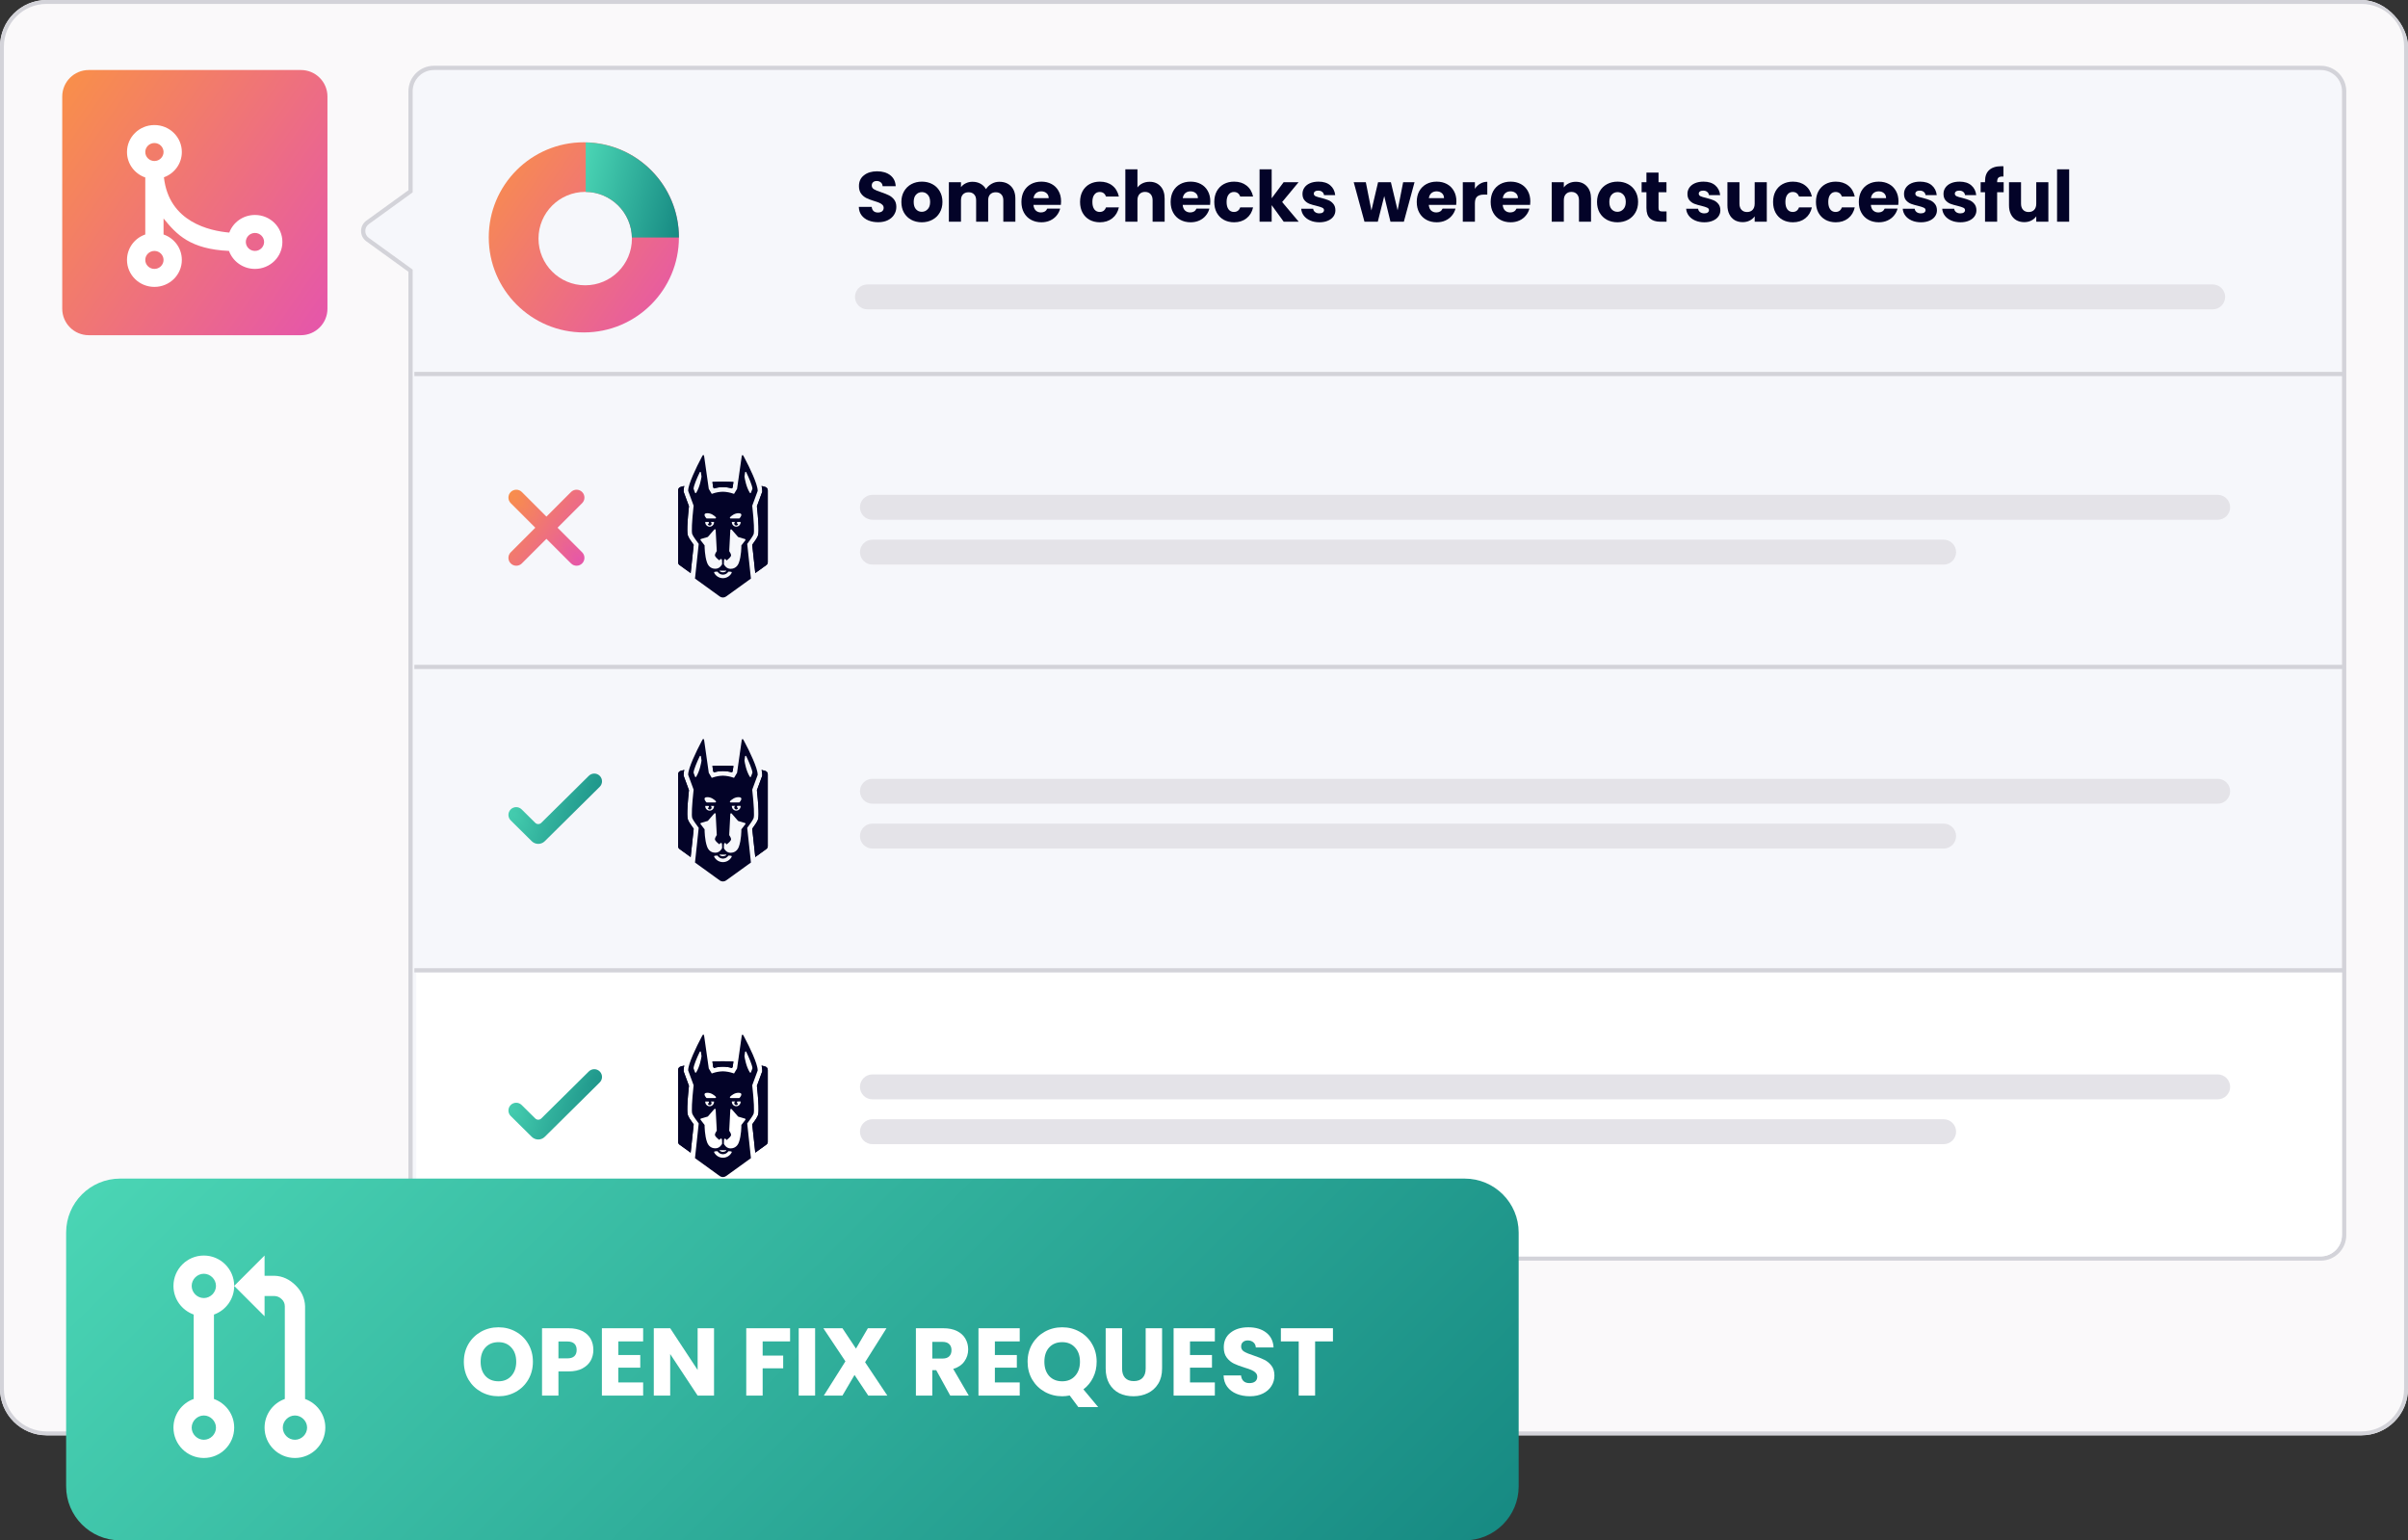 <svg width="619" height="396" viewBox="0 0 619 396" fill="none" xmlns="http://www.w3.org/2000/svg">
<rect x="0" y="0" width="619" height="396" fill="#333333" stroke="none"/>
<g clip-path="url(#clip0_95_7894)">
<path d="M0 12C0 5.373 5.373 0 12 0H607C613.627 0 619 5.373 619 12V357C619 363.627 613.627 369 607 369H12C5.373 369 0 363.627 0 357V12Z" fill="#FAF9FA"/>
<path fill-rule="evenodd" clip-rule="evenodd" d="M607 1H12C5.925 1 1 5.925 1 12V357C1 363.075 5.925 368 12 368H607C613.075 368 618 363.075 618 357V12C618 5.925 613.075 1 607 1ZM12 0C5.373 0 0 5.373 0 12V357C0 363.627 5.373 369 12 369H607C613.627 369 619 363.627 619 357V12C619 5.373 613.627 0 607 0H12Z" fill="#D3D3D9"/>
<path fill-rule="evenodd" clip-rule="evenodd" d="M111.548 18C108.53 18 106.083 20.447 106.083 23.465V49.456L94.812 57.614C93.606 58.487 93.606 60.283 94.812 61.156L106.083 69.313V317.535C106.083 320.553 108.53 323 111.548 323H596.575C599.593 323 602.039 320.553 602.039 317.535V23.465C602.039 20.447 599.593 18 596.575 18H111.548Z" fill="#F6F7FB"/>
<path fill-rule="evenodd" clip-rule="evenodd" d="M104.99 23.465C104.99 19.843 107.926 16.907 111.548 16.907H596.575C600.196 16.907 603.132 19.843 603.132 23.465V317.535C603.132 321.157 600.196 324.093 596.575 324.093H111.548C107.926 324.093 104.99 321.157 104.99 317.535V69.871L94.171 62.041C92.363 60.732 92.363 58.038 94.171 56.729L104.99 48.898V23.465ZM106.083 49.456V23.465C106.083 20.447 108.53 18 111.548 18H596.575C599.593 18 602.039 20.447 602.039 23.465V317.535C602.039 320.553 599.593 323 596.575 323H111.548C108.53 323 106.083 320.553 106.083 317.535V69.313L94.812 61.156C93.606 60.283 93.606 58.487 94.812 57.614L106.083 49.456Z" fill="#D3D3D9"/>
<path d="M107 250H602V317.535C602 320.553 599.553 323 596.535 323H112.465C109.447 323 107 320.553 107 317.535V250Z" fill="white"/>
<path fill-rule="evenodd" clip-rule="evenodd" d="M602.707 96.691H106.514V95.599H602.707V96.691Z" fill="#D3D3D9"/>
<path fill-rule="evenodd" clip-rule="evenodd" d="M602.707 172H106.514V170.907H602.707V172Z" fill="#D3D3D9"/>
<path d="M225.752 57.127C224.818 57.127 223.98 56.976 223.24 56.672C222.5 56.369 221.905 55.92 221.456 55.325C221.019 54.731 220.789 54.015 220.765 53.178H224.077C224.126 53.651 224.29 54.015 224.569 54.27C224.848 54.512 225.212 54.634 225.661 54.634C226.122 54.634 226.486 54.531 226.753 54.324C227.02 54.106 227.154 53.809 227.154 53.432C227.154 53.117 227.044 52.856 226.826 52.65C226.62 52.443 226.359 52.273 226.043 52.14C225.74 52.007 225.303 51.855 224.733 51.685C223.907 51.43 223.234 51.175 222.712 50.92C222.19 50.666 221.741 50.289 221.365 49.792C220.989 49.294 220.801 48.645 220.801 47.844C220.801 46.655 221.232 45.727 222.093 45.059C222.955 44.38 224.077 44.04 225.461 44.04C226.868 44.04 228.003 44.38 228.865 45.059C229.726 45.727 230.187 46.661 230.248 47.862H226.88C226.856 47.45 226.705 47.128 226.425 46.898C226.146 46.655 225.788 46.534 225.351 46.534C224.975 46.534 224.672 46.637 224.441 46.843C224.211 47.037 224.096 47.322 224.096 47.699C224.096 48.111 224.29 48.433 224.678 48.663C225.066 48.894 225.673 49.143 226.498 49.41C227.323 49.689 227.991 49.956 228.5 50.211C229.022 50.465 229.471 50.836 229.847 51.321C230.224 51.806 230.412 52.431 230.412 53.196C230.412 53.924 230.224 54.585 229.847 55.18C229.483 55.774 228.949 56.248 228.246 56.6C227.542 56.952 226.711 57.127 225.752 57.127Z" fill="#030328"/>
<path d="M236.951 57.146C235.956 57.146 235.058 56.933 234.257 56.509C233.468 56.084 232.843 55.477 232.382 54.688C231.933 53.9 231.708 52.977 231.708 51.922C231.708 50.878 231.939 49.962 232.4 49.173C232.861 48.372 233.492 47.759 234.293 47.335C235.094 46.91 235.992 46.698 236.987 46.698C237.982 46.698 238.88 46.91 239.681 47.335C240.482 47.759 241.113 48.372 241.574 49.173C242.035 49.962 242.266 50.878 242.266 51.922C242.266 52.965 242.029 53.888 241.556 54.688C241.095 55.477 240.458 56.084 239.644 56.509C238.844 56.933 237.946 57.146 236.951 57.146ZM236.951 54.452C237.545 54.452 238.049 54.233 238.461 53.796C238.886 53.36 239.098 52.735 239.098 51.922C239.098 51.109 238.892 50.484 238.48 50.047C238.079 49.61 237.582 49.392 236.987 49.392C236.38 49.392 235.877 49.61 235.476 50.047C235.076 50.471 234.876 51.096 234.876 51.922C234.876 52.735 235.07 53.36 235.458 53.796C235.858 54.233 236.356 54.452 236.951 54.452Z" fill="#030328"/>
<path d="M256.877 46.734C258.139 46.734 259.14 47.116 259.88 47.881C260.633 48.645 261.009 49.707 261.009 51.066V57H257.914V51.485C257.914 50.83 257.738 50.326 257.387 49.974C257.047 49.61 256.574 49.428 255.967 49.428C255.36 49.428 254.881 49.61 254.529 49.974C254.189 50.326 254.019 50.83 254.019 51.485V57H250.925V51.485C250.925 50.83 250.749 50.326 250.397 49.974C250.057 49.61 249.584 49.428 248.977 49.428C248.37 49.428 247.891 49.61 247.539 49.974C247.199 50.326 247.029 50.83 247.029 51.485V57H243.917V46.843H247.029V48.117C247.345 47.693 247.758 47.359 248.267 47.116C248.777 46.861 249.353 46.734 249.996 46.734C250.761 46.734 251.44 46.898 252.035 47.225C252.642 47.553 253.115 48.02 253.455 48.627C253.807 48.069 254.286 47.614 254.893 47.262C255.5 46.91 256.161 46.734 256.877 46.734Z" fill="#030328"/>
<path d="M272.76 51.758C272.76 52.049 272.742 52.352 272.705 52.668H265.661C265.71 53.299 265.91 53.784 266.262 54.124C266.626 54.452 267.069 54.615 267.591 54.615C268.367 54.615 268.907 54.288 269.211 53.633H272.523C272.354 54.3 272.044 54.901 271.595 55.435C271.158 55.969 270.606 56.387 269.939 56.691C269.271 56.994 268.525 57.146 267.7 57.146C266.705 57.146 265.819 56.933 265.042 56.509C264.266 56.084 263.659 55.477 263.222 54.688C262.785 53.9 262.567 52.977 262.567 51.922C262.567 50.866 262.779 49.944 263.204 49.155C263.641 48.366 264.247 47.759 265.024 47.335C265.801 46.91 266.693 46.698 267.7 46.698C268.683 46.698 269.556 46.904 270.321 47.316C271.085 47.729 271.68 48.318 272.105 49.082C272.542 49.847 272.76 50.739 272.76 51.758ZM269.575 50.939C269.575 50.405 269.393 49.98 269.029 49.664C268.665 49.349 268.209 49.191 267.663 49.191C267.142 49.191 266.699 49.343 266.335 49.646C265.983 49.95 265.764 50.38 265.679 50.939H269.575Z" fill="#030328"/>
<path d="M277.641 51.922C277.641 50.866 277.853 49.944 278.278 49.155C278.714 48.366 279.315 47.759 280.08 47.335C280.856 46.91 281.742 46.698 282.737 46.698C284.011 46.698 285.073 47.031 285.923 47.699C286.784 48.366 287.348 49.307 287.615 50.52H284.303C284.023 49.743 283.483 49.355 282.683 49.355C282.112 49.355 281.657 49.58 281.317 50.029C280.978 50.465 280.808 51.096 280.808 51.922C280.808 52.747 280.978 53.384 281.317 53.833C281.657 54.27 282.112 54.488 282.683 54.488C283.483 54.488 284.023 54.1 284.303 53.323H287.615C287.348 54.512 286.784 55.447 285.923 56.126C285.061 56.806 283.999 57.146 282.737 57.146C281.742 57.146 280.856 56.933 280.08 56.509C279.315 56.084 278.714 55.477 278.278 54.688C277.853 53.9 277.641 52.977 277.641 51.922Z" fill="#030328"/>
<path d="M295.524 46.734C296.689 46.734 297.623 47.122 298.327 47.899C299.031 48.663 299.382 49.719 299.382 51.066V57H296.288V51.485C296.288 50.805 296.112 50.277 295.76 49.901C295.408 49.525 294.935 49.337 294.34 49.337C293.746 49.337 293.273 49.525 292.921 49.901C292.569 50.277 292.393 50.805 292.393 51.485V57H289.28V43.53H292.393V48.208C292.708 47.759 293.139 47.401 293.685 47.134C294.231 46.867 294.844 46.734 295.524 46.734Z" fill="#030328"/>
<path d="M311.12 51.758C311.12 52.049 311.102 52.352 311.065 52.668H304.021C304.069 53.299 304.27 53.784 304.622 54.124C304.986 54.452 305.429 54.615 305.95 54.615C306.727 54.615 307.267 54.288 307.57 53.633H310.883C310.713 54.3 310.404 54.901 309.955 55.435C309.518 55.969 308.966 56.387 308.298 56.691C307.631 56.994 306.885 57.146 306.06 57.146C305.065 57.146 304.179 56.933 303.402 56.509C302.625 56.084 302.019 55.477 301.582 54.688C301.145 53.9 300.927 52.977 300.927 51.922C300.927 50.866 301.139 49.944 301.564 49.155C302 48.366 302.607 47.759 303.384 47.335C304.16 46.91 305.052 46.698 306.06 46.698C307.042 46.698 307.916 46.904 308.681 47.316C309.445 47.729 310.04 48.318 310.465 49.082C310.901 49.847 311.12 50.739 311.12 51.758ZM307.934 50.939C307.934 50.405 307.752 49.98 307.388 49.664C307.024 49.349 306.569 49.191 306.023 49.191C305.501 49.191 305.058 49.343 304.694 49.646C304.342 49.95 304.124 50.38 304.039 50.939H307.934Z" fill="#030328"/>
<path d="M312.143 51.922C312.143 50.866 312.355 49.944 312.78 49.155C313.217 48.366 313.818 47.759 314.582 47.335C315.359 46.91 316.245 46.698 317.24 46.698C318.514 46.698 319.576 47.031 320.425 47.699C321.287 48.366 321.851 49.307 322.118 50.52H318.805C318.526 49.743 317.986 49.355 317.185 49.355C316.615 49.355 316.16 49.58 315.82 50.029C315.48 50.465 315.31 51.096 315.31 51.922C315.31 52.747 315.48 53.384 315.82 53.833C316.16 54.27 316.615 54.488 317.185 54.488C317.986 54.488 318.526 54.1 318.805 53.323H322.118C321.851 54.512 321.287 55.447 320.425 56.126C319.563 56.806 318.502 57.146 317.24 57.146C316.245 57.146 315.359 56.933 314.582 56.509C313.818 56.084 313.217 55.477 312.78 54.688C312.355 53.9 312.143 52.977 312.143 51.922Z" fill="#030328"/>
<path d="M329.99 57L326.895 52.741V57H323.783V43.53H326.895V50.975L329.971 46.843H333.812L329.589 51.94L333.849 57H329.99Z" fill="#030328"/>
<path d="M339.167 57.146C338.281 57.146 337.492 56.994 336.8 56.691C336.109 56.387 335.563 55.975 335.162 55.453C334.762 54.919 334.537 54.324 334.489 53.669H337.565C337.601 54.021 337.765 54.306 338.056 54.525C338.347 54.743 338.705 54.852 339.13 54.852C339.518 54.852 339.816 54.779 340.022 54.634C340.241 54.476 340.35 54.276 340.35 54.033C340.35 53.742 340.198 53.529 339.895 53.396C339.591 53.25 339.1 53.093 338.42 52.923C337.692 52.753 337.085 52.577 336.6 52.395C336.115 52.201 335.696 51.903 335.344 51.503C334.992 51.09 334.816 50.538 334.816 49.847C334.816 49.264 334.974 48.736 335.29 48.263C335.617 47.778 336.09 47.395 336.709 47.116C337.34 46.837 338.087 46.698 338.948 46.698C340.222 46.698 341.223 47.013 341.952 47.644C342.692 48.275 343.116 49.112 343.226 50.156H340.35C340.301 49.804 340.143 49.525 339.876 49.319C339.622 49.112 339.282 49.009 338.857 49.009C338.493 49.009 338.214 49.082 338.02 49.228C337.826 49.361 337.729 49.549 337.729 49.792C337.729 50.083 337.88 50.302 338.184 50.447C338.499 50.593 338.985 50.739 339.64 50.884C340.392 51.078 341.005 51.272 341.478 51.467C341.952 51.649 342.364 51.952 342.716 52.377C343.08 52.789 343.268 53.347 343.28 54.051C343.28 54.646 343.11 55.18 342.771 55.653C342.443 56.114 341.964 56.478 341.333 56.745C340.714 57.012 339.992 57.146 339.167 57.146Z" fill="#030328"/>
<path d="M363.622 46.843L360.873 57H357.433L355.831 50.411L354.175 57H350.753L347.986 46.843H351.099L352.537 54.106L354.248 46.843H357.542L359.271 54.069L360.691 46.843H363.622Z" fill="#030328"/>
<path d="M374.383 51.758C374.383 52.049 374.365 52.352 374.329 52.668H367.284C367.333 53.299 367.533 53.784 367.885 54.124C368.249 54.452 368.692 54.615 369.214 54.615C369.99 54.615 370.53 54.288 370.834 53.633H374.147C373.977 54.3 373.667 54.901 373.218 55.435C372.781 55.969 372.229 56.387 371.562 56.691C370.894 56.994 370.148 57.146 369.323 57.146C368.328 57.146 367.442 56.933 366.665 56.509C365.889 56.084 365.282 55.477 364.845 54.688C364.408 53.9 364.19 52.977 364.19 51.922C364.19 50.866 364.402 49.944 364.827 49.155C365.264 48.366 365.871 47.759 366.647 47.335C367.424 46.91 368.316 46.698 369.323 46.698C370.306 46.698 371.18 46.904 371.944 47.316C372.709 47.729 373.303 48.318 373.728 49.082C374.165 49.847 374.383 50.739 374.383 51.758ZM371.198 50.939C371.198 50.405 371.016 49.98 370.652 49.664C370.288 49.349 369.833 49.191 369.287 49.191C368.765 49.191 368.322 49.343 367.958 49.646C367.606 49.95 367.387 50.38 367.303 50.939H371.198Z" fill="#030328"/>
<path d="M379.138 48.536C379.502 47.978 379.957 47.541 380.503 47.225C381.049 46.898 381.656 46.734 382.323 46.734V50.029H381.468C380.691 50.029 380.109 50.199 379.72 50.538C379.332 50.866 379.138 51.448 379.138 52.286V57H376.025V46.843H379.138V48.536Z" fill="#030328"/>
<path d="M393.385 51.758C393.385 52.049 393.367 52.352 393.331 52.668H386.286C386.335 53.299 386.535 53.784 386.887 54.124C387.251 54.452 387.694 54.615 388.216 54.615C388.993 54.615 389.533 54.288 389.836 53.633H393.149C392.979 54.3 392.669 54.901 392.22 55.435C391.784 55.969 391.231 56.387 390.564 56.691C389.897 56.994 389.15 57.146 388.325 57.146C387.33 57.146 386.444 56.933 385.668 56.509C384.891 56.084 384.284 55.477 383.847 54.688C383.41 53.9 383.192 52.977 383.192 51.922C383.192 50.866 383.404 49.944 383.829 49.155C384.266 48.366 384.873 47.759 385.649 47.335C386.426 46.91 387.318 46.698 388.325 46.698C389.308 46.698 390.182 46.904 390.946 47.316C391.711 47.729 392.305 48.318 392.73 49.082C393.167 49.847 393.385 50.739 393.385 51.758ZM390.2 50.939C390.2 50.405 390.018 49.98 389.654 49.664C389.29 49.349 388.835 49.191 388.289 49.191C387.767 49.191 387.324 49.343 386.96 49.646C386.608 49.95 386.39 50.38 386.305 50.939H390.2Z" fill="#030328"/>
<path d="M405.073 46.734C406.263 46.734 407.209 47.122 407.913 47.899C408.629 48.663 408.987 49.719 408.987 51.066V57H405.893V51.485C405.893 50.805 405.717 50.277 405.365 49.901C405.013 49.525 404.539 49.337 403.945 49.337C403.35 49.337 402.877 49.525 402.525 49.901C402.173 50.277 401.997 50.805 401.997 51.485V57H398.885V46.843H401.997V48.19C402.313 47.741 402.737 47.389 403.271 47.134C403.805 46.867 404.406 46.734 405.073 46.734Z" fill="#030328"/>
<path d="M415.773 57.146C414.778 57.146 413.88 56.933 413.079 56.509C412.291 56.084 411.666 55.477 411.204 54.688C410.755 53.9 410.531 52.977 410.531 51.922C410.531 50.878 410.762 49.962 411.223 49.173C411.684 48.372 412.315 47.759 413.116 47.335C413.917 46.91 414.815 46.698 415.81 46.698C416.805 46.698 417.703 46.91 418.504 47.335C419.304 47.759 419.935 48.372 420.397 49.173C420.858 49.962 421.088 50.878 421.088 51.922C421.088 52.965 420.852 53.888 420.378 54.688C419.917 55.477 419.28 56.084 418.467 56.509C417.666 56.933 416.768 57.146 415.773 57.146ZM415.773 54.452C416.368 54.452 416.871 54.233 417.284 53.796C417.709 53.36 417.921 52.735 417.921 51.922C417.921 51.109 417.715 50.484 417.302 50.047C416.902 49.61 416.404 49.392 415.81 49.392C415.203 49.392 414.699 49.61 414.299 50.047C413.898 50.471 413.698 51.096 413.698 51.922C413.698 52.735 413.892 53.36 414.281 53.796C414.681 54.233 415.179 54.452 415.773 54.452Z" fill="#030328"/>
<path d="M428.4 54.361V57H426.817C425.688 57 424.809 56.727 424.178 56.181C423.546 55.623 423.231 54.719 423.231 53.469V49.428H421.993V46.843H423.231V44.368H426.344V46.843H428.382V49.428H426.344V53.505C426.344 53.809 426.416 54.027 426.562 54.16C426.708 54.294 426.95 54.361 427.29 54.361H428.4Z" fill="#030328"/>
<path d="M438.123 57.146C437.238 57.146 436.449 56.994 435.757 56.691C435.065 56.387 434.519 55.975 434.119 55.453C433.718 54.919 433.494 54.324 433.445 53.669H436.522C436.558 54.021 436.722 54.306 437.013 54.525C437.304 54.743 437.662 54.852 438.087 54.852C438.475 54.852 438.773 54.779 438.979 54.634C439.197 54.476 439.307 54.276 439.307 54.033C439.307 53.742 439.155 53.529 438.851 53.396C438.548 53.25 438.057 53.093 437.377 52.923C436.649 52.753 436.042 52.577 435.557 52.395C435.071 52.201 434.653 51.903 434.301 51.503C433.949 51.09 433.773 50.538 433.773 49.847C433.773 49.264 433.931 48.736 434.246 48.263C434.574 47.778 435.047 47.395 435.666 47.116C436.297 46.837 437.043 46.698 437.905 46.698C439.179 46.698 440.18 47.013 440.908 47.644C441.649 48.275 442.073 49.112 442.182 50.156H439.307C439.258 49.804 439.1 49.525 438.833 49.319C438.578 49.112 438.239 49.009 437.814 49.009C437.45 49.009 437.171 49.082 436.977 49.228C436.783 49.361 436.685 49.549 436.685 49.792C436.685 50.083 436.837 50.302 437.14 50.447C437.456 50.593 437.941 50.739 438.597 50.884C439.349 51.078 439.962 51.272 440.435 51.467C440.908 51.649 441.321 51.952 441.673 52.377C442.037 52.789 442.225 53.347 442.237 54.051C442.237 54.646 442.067 55.18 441.727 55.653C441.4 56.114 440.92 56.478 440.289 56.745C439.671 57.012 438.949 57.146 438.123 57.146Z" fill="#030328"/>
<path d="M454.171 46.843V57H451.058V55.617C450.743 56.066 450.312 56.43 449.766 56.709C449.232 56.976 448.637 57.109 447.982 57.109C447.205 57.109 446.52 56.939 445.925 56.6C445.331 56.248 444.869 55.744 444.542 55.089C444.214 54.434 444.05 53.663 444.05 52.777V46.843H447.145V52.358C447.145 53.038 447.321 53.566 447.673 53.942C448.025 54.318 448.498 54.506 449.092 54.506C449.699 54.506 450.178 54.318 450.53 53.942C450.882 53.566 451.058 53.038 451.058 52.358V46.843H454.171Z" fill="#030328"/>
<path d="M455.788 51.922C455.788 50.866 456 49.944 456.425 49.155C456.862 48.366 457.462 47.759 458.227 47.335C459.003 46.91 459.889 46.698 460.884 46.698C462.158 46.698 463.22 47.031 464.07 47.699C464.931 48.366 465.496 49.307 465.762 50.52H462.45C462.171 49.743 461.631 49.355 460.83 49.355C460.259 49.355 459.804 49.58 459.465 50.029C459.125 50.465 458.955 51.096 458.955 51.922C458.955 52.747 459.125 53.384 459.465 53.833C459.804 54.27 460.259 54.488 460.83 54.488C461.631 54.488 462.171 54.1 462.45 53.323H465.762C465.496 54.512 464.931 55.447 464.07 56.126C463.208 56.806 462.146 57.146 460.884 57.146C459.889 57.146 459.003 56.933 458.227 56.509C457.462 56.084 456.862 55.477 456.425 54.688C456 53.9 455.788 52.977 455.788 51.922Z" fill="#030328"/>
<path d="M466.809 51.922C466.809 50.866 467.021 49.944 467.446 49.155C467.882 48.366 468.483 47.759 469.248 47.335C470.024 46.91 470.91 46.698 471.905 46.698C473.179 46.698 474.241 47.031 475.091 47.699C475.952 48.366 476.516 49.307 476.783 50.52H473.471C473.191 49.743 472.651 49.355 471.851 49.355C471.28 49.355 470.825 49.58 470.485 50.029C470.146 50.465 469.976 51.096 469.976 51.922C469.976 52.747 470.146 53.384 470.485 53.833C470.825 54.27 471.28 54.488 471.851 54.488C472.651 54.488 473.191 54.1 473.471 53.323H476.783C476.516 54.512 475.952 55.447 475.091 56.126C474.229 56.806 473.167 57.146 471.905 57.146C470.91 57.146 470.024 56.933 469.248 56.509C468.483 56.084 467.882 55.477 467.446 54.688C467.021 53.9 466.809 52.977 466.809 51.922Z" fill="#030328"/>
<path d="M488.023 51.758C488.023 52.049 488.004 52.352 487.968 52.668H480.924C480.972 53.299 481.173 53.784 481.524 54.124C481.889 54.452 482.331 54.615 482.853 54.615C483.63 54.615 484.17 54.288 484.473 53.633H487.786C487.616 54.3 487.307 54.901 486.858 55.435C486.421 55.969 485.869 56.387 485.201 56.691C484.534 56.994 483.788 57.146 482.962 57.146C481.967 57.146 481.082 56.933 480.305 56.509C479.528 56.084 478.922 55.477 478.485 54.688C478.048 53.9 477.829 52.977 477.829 51.922C477.829 50.866 478.042 49.944 478.466 49.155C478.903 48.366 479.51 47.759 480.287 47.335C481.063 46.91 481.955 46.698 482.962 46.698C483.945 46.698 484.819 46.904 485.584 47.316C486.348 47.729 486.943 48.318 487.367 49.082C487.804 49.847 488.023 50.739 488.023 51.758ZM484.837 50.939C484.837 50.405 484.655 49.98 484.291 49.664C483.927 49.349 483.472 49.191 482.926 49.191C482.404 49.191 481.961 49.343 481.597 49.646C481.245 49.95 481.027 50.38 480.942 50.939H484.837Z" fill="#030328"/>
<path d="M493.797 57.146C492.911 57.146 492.122 56.994 491.43 56.691C490.739 56.387 490.193 55.975 489.792 55.453C489.392 54.919 489.167 54.324 489.119 53.669H492.195C492.231 54.021 492.395 54.306 492.686 54.525C492.978 54.743 493.335 54.852 493.76 54.852C494.148 54.852 494.446 54.779 494.652 54.634C494.871 54.476 494.98 54.276 494.98 54.033C494.98 53.742 494.828 53.529 494.525 53.396C494.221 53.25 493.73 53.093 493.05 52.923C492.322 52.753 491.715 52.577 491.23 52.395C490.745 52.201 490.326 51.903 489.974 51.503C489.622 51.09 489.446 50.538 489.446 49.847C489.446 49.264 489.604 48.736 489.92 48.263C490.247 47.778 490.72 47.395 491.339 47.116C491.97 46.837 492.717 46.698 493.578 46.698C494.852 46.698 495.853 47.013 496.582 47.644C497.322 48.275 497.746 49.112 497.856 50.156H494.98C494.931 49.804 494.773 49.525 494.507 49.319C494.252 49.112 493.912 49.009 493.487 49.009C493.123 49.009 492.844 49.082 492.65 49.228C492.456 49.361 492.359 49.549 492.359 49.792C492.359 50.083 492.51 50.302 492.814 50.447C493.129 50.593 493.615 50.739 494.27 50.884C495.022 51.078 495.635 51.272 496.108 51.467C496.582 51.649 496.994 51.952 497.346 52.377C497.71 52.789 497.898 53.347 497.91 54.051C497.91 54.646 497.74 55.18 497.401 55.653C497.073 56.114 496.594 56.478 495.963 56.745C495.344 57.012 494.622 57.146 493.797 57.146Z" fill="#030328"/>
<path d="M503.946 57.146C503.061 57.146 502.272 56.994 501.58 56.691C500.889 56.387 500.342 55.975 499.942 55.453C499.542 54.919 499.317 54.324 499.268 53.669H502.345C502.381 54.021 502.545 54.306 502.836 54.525C503.127 54.743 503.485 54.852 503.91 54.852C504.298 54.852 504.596 54.779 504.802 54.634C505.02 54.476 505.13 54.276 505.13 54.033C505.13 53.742 504.978 53.529 504.675 53.396C504.371 53.25 503.88 53.093 503.2 52.923C502.472 52.753 501.865 52.577 501.38 52.395C500.895 52.201 500.476 51.903 500.124 51.503C499.772 51.09 499.596 50.538 499.596 49.847C499.596 49.264 499.754 48.736 500.069 48.263C500.397 47.778 500.87 47.395 501.489 47.116C502.12 46.837 502.866 46.698 503.728 46.698C505.002 46.698 506.003 47.013 506.731 47.644C507.472 48.275 507.896 49.112 508.006 50.156H505.13C505.081 49.804 504.923 49.525 504.656 49.319C504.402 49.112 504.062 49.009 503.637 49.009C503.273 49.009 502.994 49.082 502.8 49.228C502.606 49.361 502.509 49.549 502.509 49.792C502.509 50.083 502.66 50.302 502.964 50.447C503.279 50.593 503.764 50.739 504.42 50.884C505.172 51.078 505.785 51.272 506.258 51.467C506.731 51.649 507.144 51.952 507.496 52.377C507.86 52.789 508.048 53.347 508.06 54.051C508.06 54.646 507.89 55.18 507.551 55.653C507.223 56.114 506.744 56.478 506.113 56.745C505.494 57.012 504.772 57.146 503.946 57.146Z" fill="#030328"/>
<path d="M515.061 49.428H513.386V57H510.274V49.428H509.145V46.843H510.274V46.552C510.274 45.302 510.632 44.356 511.348 43.712C512.064 43.057 513.113 42.73 514.497 42.73C514.727 42.73 514.897 42.736 515.006 42.748V45.387C514.412 45.351 513.993 45.436 513.751 45.642C513.508 45.848 513.386 46.218 513.386 46.752V46.843H515.061V49.428Z" fill="#030328"/>
<path d="M526.553 46.843V57H523.44V55.617C523.125 56.066 522.694 56.43 522.148 56.709C521.614 56.976 521.02 57.109 520.364 57.109C519.588 57.109 518.902 56.939 518.307 56.6C517.713 56.248 517.252 55.744 516.924 55.089C516.596 54.434 516.433 53.663 516.433 52.777V46.843H519.527V52.358C519.527 53.038 519.703 53.566 520.055 53.942C520.407 54.318 520.88 54.506 521.475 54.506C522.081 54.506 522.561 54.318 522.913 53.942C523.265 53.566 523.44 53.038 523.44 52.358V46.843H526.553Z" fill="#030328"/>
<path d="M531.901 43.53V57H528.789V43.53H531.901Z" fill="#030328"/>
<path fill-rule="evenodd" clip-rule="evenodd" d="M150.083 85.465C163.582 85.465 174.526 74.521 174.526 61.022C174.526 47.523 163.582 36.58 150.083 36.58C136.584 36.58 125.641 47.523 125.641 61.022C125.641 74.521 136.584 85.465 150.083 85.465ZM150.433 73.345C157.064 73.345 162.439 67.969 162.439 61.338C162.439 54.707 157.064 49.332 150.433 49.332C143.802 49.332 138.427 54.707 138.427 61.338C138.427 67.969 143.802 73.345 150.433 73.345Z" fill="url(#paint0_linear_95_7894)"/>
<path fill-rule="evenodd" clip-rule="evenodd" d="M174.526 61.058C174.526 47.719 163.841 36.876 150.564 36.621V49.332C157.041 49.401 162.288 54.6 162.436 61.058L174.526 61.058Z" fill="url(#paint1_linear_95_7894)"/>
<path d="M219.779 76.329C219.779 74.56 221.213 73.127 222.981 73.127H568.797C570.565 73.127 571.999 74.56 571.999 76.329C571.999 78.097 570.565 79.531 568.797 79.531H222.981C221.213 79.531 219.779 78.097 219.779 76.329Z" fill="#E4E3E8"/>
<path d="M221.06 130.42C221.06 128.651 222.493 127.218 224.262 127.218H570.077C571.845 127.218 573.279 128.651 573.279 130.42C573.279 132.188 571.845 133.622 570.077 133.622H224.262C222.493 133.622 221.06 132.188 221.06 130.42Z" fill="#E4E3E8"/>
<g clip-path="url(#clip1_95_7894)">
<path d="M196.718 125.186C196.417 125.102 196.102 125.018 195.774 124.937C195.878 125.33 195.935 125.734 195.945 126.14V126.429L194.571 130.154C195.268 136.604 194.928 137.484 194.816 137.773C194.639 138.232 194.165 138.976 193.371 140.058L194.151 147.32L196.99 145.271C197.106 145.188 197.2 145.078 197.266 144.95C197.331 144.822 197.365 144.681 197.365 144.537V126.052C197.364 125.857 197.3 125.667 197.184 125.511C197.067 125.355 196.904 125.241 196.718 125.186Z" fill="#030328"/>
<path d="M197.365 144.539C197.365 144.683 197.331 144.824 197.266 144.952C197.2 145.079 197.106 145.19 196.99 145.273L194.151 147.322L193.371 140.06C194.167 138.982 194.639 138.234 194.816 137.775C194.928 137.486 195.268 136.606 194.571 130.156L195.945 126.431V126.142C195.935 125.736 195.878 125.332 195.774 124.939C196.102 125.02 196.417 125.104 196.718 125.188C196.904 125.243 197.068 125.357 197.184 125.514C197.301 125.67 197.364 125.86 197.365 126.056V144.539Z" fill="#030328"/>
<path d="M183.508 125.567C185.03 125.119 186.646 125.119 188.167 125.567L188.344 125.274L188.543 123.917C187.865 123.885 186.694 123.837 185.86 123.837C184.95 123.837 184.04 123.863 183.144 123.911L183.343 125.274L183.508 125.567Z" fill="#030328"/>
<path d="M185.853 123.839C186.687 123.839 187.858 123.887 188.537 123.919L188.338 125.276L188.161 125.569C186.64 125.121 185.023 125.121 183.502 125.569L183.325 125.278L183.126 123.915C184.034 123.865 184.943 123.839 185.853 123.839Z" fill="#030328"/>
<path d="M177.103 130.156L175.733 126.433V126.142C175.743 125.736 175.8 125.332 175.903 124.939C175.576 125.02 175.26 125.104 174.961 125.188C174.774 125.243 174.61 125.357 174.494 125.513C174.377 125.67 174.314 125.86 174.314 126.056V144.539C174.314 144.683 174.348 144.824 174.413 144.952C174.478 145.079 174.572 145.19 174.688 145.273L177.539 147.336L178.321 140.082C177.525 138.992 177.041 138.238 176.862 137.775C176.747 137.484 176.406 136.604 177.103 130.156Z" fill="#030328"/>
<path d="M177.54 147.336L174.685 145.275C174.569 145.192 174.475 145.081 174.409 144.954C174.344 144.826 174.31 144.685 174.31 144.541V126.056C174.31 125.86 174.374 125.67 174.49 125.513C174.607 125.357 174.771 125.243 174.957 125.188C175.256 125.104 175.573 125.02 175.899 124.939C175.797 125.332 175.74 125.736 175.73 126.142V126.433L177.104 130.156C176.407 136.604 176.747 137.484 176.859 137.775C177.038 138.238 177.516 138.992 178.318 140.082L177.54 147.336Z" fill="#030328"/>
<path d="M193.717 137.346C193.94 136.77 193.812 134.05 193.374 130.066V130.006L194.768 126.219V126.142C194.768 124.49 192.644 120.069 191.384 117.722L191.057 117.12C191.037 117.083 191.006 117.053 190.969 117.035C190.931 117.016 190.888 117.011 190.847 117.018C190.806 117.025 190.768 117.045 190.739 117.076C190.71 117.106 190.691 117.145 190.685 117.186L189.47 125.683L188.692 126.972L188.493 126.906C187.633 126.608 186.732 126.443 185.823 126.417C184.916 126.439 184.019 126.604 183.163 126.906L182.964 126.972L182.198 125.683L180.987 117.17C180.982 117.128 180.963 117.088 180.934 117.058C180.904 117.027 180.866 117.006 180.824 116.999C180.782 116.991 180.739 116.998 180.701 117.017C180.663 117.036 180.632 117.066 180.613 117.104L180.288 117.706C179.032 120.057 176.904 124.478 176.904 126.126V126.202L178.298 129.99V130.05C177.86 134.034 177.732 136.754 177.955 137.33C178.154 137.845 178.951 138.95 179.612 139.83L178.654 148.742L179.608 149.429L180.322 149.945L185.025 153.351C185.261 153.522 185.545 153.613 185.836 153.613C186.127 153.613 186.411 153.522 186.647 153.351L192.457 149.165L193.036 148.746L192.078 139.826C192.737 138.95 193.52 137.859 193.717 137.346ZM191.374 122.509L191.525 121.447C191.53 121.413 191.546 121.382 191.57 121.358C191.594 121.334 191.625 121.318 191.659 121.312C191.692 121.307 191.727 121.313 191.757 121.328C191.787 121.344 191.812 121.368 191.828 121.399C192.598 123.017 193.341 124.789 193.42 125.599C193.422 125.623 193.419 125.647 193.41 125.669L193.038 126.672C193.028 126.7 193.01 126.725 192.986 126.743C192.963 126.762 192.935 126.773 192.905 126.776C192.875 126.779 192.845 126.774 192.819 126.761C192.792 126.748 192.769 126.727 192.753 126.702C191.828 125.234 191.465 123.145 191.378 122.55C191.375 122.536 191.373 122.522 191.374 122.507V122.509ZM187.679 132.953C188.105 132.528 188.873 131.937 189.839 131.937C191.125 131.937 190.384 132.927 190.133 133.224C190.115 133.246 190.091 133.263 190.065 133.275C190.039 133.288 190.011 133.294 189.982 133.294H187.818C187.779 133.293 187.741 133.281 187.709 133.259C187.677 133.237 187.651 133.206 187.637 133.17C187.622 133.133 187.618 133.094 187.625 133.055C187.633 133.016 187.651 132.981 187.679 132.953ZM188.785 134.794C188.818 134.876 188.872 134.949 188.942 135.003C189.013 135.057 189.096 135.092 189.184 135.102C189.308 135.12 189.435 135.09 189.538 135.018C189.641 134.946 189.714 134.837 189.741 134.713C189.669 134.712 189.599 134.685 189.545 134.637C189.49 134.589 189.455 134.523 189.444 134.451C189.438 134.404 189.442 134.356 189.458 134.311C189.473 134.266 189.498 134.225 189.532 134.192L189.518 134.18H190.388V134.224C190.393 134.377 190.367 134.53 190.312 134.673C190.257 134.815 190.174 134.946 190.067 135.055C189.961 135.165 189.834 135.252 189.693 135.31C189.553 135.369 189.402 135.399 189.25 135.397C189.098 135.396 188.947 135.364 188.808 135.303C188.669 135.241 188.543 135.152 188.439 135.041C188.334 134.929 188.253 134.798 188.201 134.654C188.148 134.51 188.125 134.357 188.132 134.204V134.18H188.991C188.889 134.241 188.813 134.336 188.775 134.448C188.737 134.561 188.739 134.683 188.781 134.794H188.785ZM181.843 131.937C182.813 131.937 183.577 132.528 184.003 132.953C184.031 132.981 184.049 133.017 184.057 133.056C184.064 133.095 184.06 133.135 184.045 133.172C184.029 133.208 184.004 133.239 183.971 133.261C183.938 133.283 183.899 133.294 183.86 133.294H181.706C181.677 133.294 181.649 133.288 181.623 133.275C181.597 133.263 181.573 133.246 181.555 133.224C181.294 132.927 180.553 131.937 181.839 131.937H181.843ZM182.241 134.451C182.229 134.521 182.193 134.586 182.139 134.632C182.085 134.679 182.016 134.704 181.945 134.705C181.969 134.831 182.04 134.943 182.144 135.018C182.248 135.092 182.376 135.124 182.502 135.106C182.583 135.095 182.661 135.064 182.726 135.015C182.792 134.966 182.845 134.901 182.879 134.826C182.93 134.714 182.939 134.588 182.905 134.47C182.87 134.353 182.794 134.252 182.691 134.186H183.526C183.532 134.186 183.538 134.189 183.542 134.194C183.546 134.198 183.549 134.204 183.549 134.21C183.557 134.363 183.534 134.516 183.481 134.66C183.429 134.804 183.348 134.935 183.243 135.047C183.139 135.158 183.013 135.247 182.874 135.309C182.734 135.37 182.584 135.402 182.432 135.404C182.28 135.405 182.129 135.375 181.989 135.316C181.848 135.258 181.721 135.171 181.615 135.061C181.508 134.952 181.425 134.821 181.37 134.679C181.315 134.536 181.289 134.383 181.294 134.23V134.186H182.164L182.15 134.198C182.183 134.23 182.209 134.27 182.225 134.314C182.241 134.357 182.247 134.404 182.241 134.451ZM178.953 126.706C178.936 126.731 178.914 126.751 178.887 126.764C178.86 126.778 178.83 126.783 178.8 126.78C178.77 126.777 178.742 126.765 178.718 126.747C178.695 126.728 178.676 126.704 178.666 126.676L178.296 125.673C178.286 125.651 178.283 125.627 178.286 125.603C178.361 124.801 179.104 123.021 179.878 121.403C179.893 121.372 179.918 121.347 179.948 121.331C179.978 121.315 180.013 121.31 180.046 121.315C180.08 121.32 180.111 121.337 180.135 121.361C180.159 121.385 180.174 121.417 180.179 121.451L180.33 122.513C180.332 122.529 180.332 122.544 180.33 122.56C180.239 123.149 179.876 125.238 178.953 126.706ZM181.766 144.67C181.133 142.923 181.125 140.479 181.125 140.375V140.209L181.021 140.078C180.748 139.74 180.424 139.321 180.091 138.876C180.072 138.85 180.058 138.819 180.053 138.787C180.047 138.755 180.05 138.722 180.06 138.691C180.07 138.66 180.087 138.632 180.11 138.609C180.133 138.587 180.162 138.57 180.193 138.561L181.899 138.06C181.935 138.049 181.968 138.028 181.993 137.999L183.621 136.129C183.647 136.099 183.682 136.077 183.72 136.067C183.758 136.057 183.799 136.059 183.836 136.072C183.874 136.085 183.906 136.109 183.93 136.141C183.954 136.173 183.968 136.211 183.97 136.251L184.254 141.612C184.256 141.656 184.243 141.699 184.218 141.735C184.105 141.903 183.78 142.412 183.78 142.725C183.78 143.126 184.368 143.651 184.947 144.07C184.954 144.053 184.961 144.036 184.969 144.02C185.168 143.655 185.437 143.589 185.566 143.87C185.61 144.077 185.626 144.29 185.612 144.501H185.622V144.995C185.622 145.025 185.615 145.055 185.602 145.083C185.497 145.297 184.985 146.215 183.896 146.215C183.42 146.23 182.277 146.077 181.766 144.67ZM186.619 146.705C186.636 146.704 186.652 146.709 186.666 146.719C186.68 146.728 186.69 146.742 186.696 146.757C186.701 146.773 186.702 146.79 186.698 146.806C186.693 146.822 186.684 146.837 186.671 146.847C186.432 147.032 186.139 147.132 185.837 147.132C185.535 147.132 185.242 147.032 185.003 146.847C184.99 146.837 184.981 146.822 184.976 146.807C184.972 146.791 184.973 146.774 184.978 146.758C184.983 146.743 184.994 146.729 185.007 146.72C185.02 146.71 185.036 146.705 185.053 146.705H186.619ZM188.075 147.292C187.857 147.699 187.534 148.04 187.14 148.277C186.746 148.514 186.295 148.639 185.836 148.639C185.377 148.639 184.926 148.514 184.532 148.277C184.138 148.04 183.815 147.699 183.597 147.292C183.58 147.261 183.572 147.225 183.573 147.189C183.574 147.153 183.584 147.118 183.604 147.088C183.623 147.058 183.65 147.033 183.681 147.017C183.713 147 183.749 146.993 183.784 146.995H183.904C184.03 146.996 184.155 146.982 184.278 146.953C184.317 146.944 184.357 146.946 184.395 146.96C184.432 146.974 184.464 146.999 184.487 147.031C184.64 147.25 184.842 147.427 185.078 147.55C185.313 147.673 185.574 147.737 185.839 147.737C186.104 147.737 186.365 147.673 186.6 147.55C186.836 147.427 187.038 147.25 187.191 147.031C187.214 146.999 187.246 146.974 187.283 146.96C187.321 146.946 187.361 146.944 187.4 146.953C187.53 146.985 187.664 147 187.798 146.999H187.892C187.926 146.998 187.961 147.006 187.992 147.022C188.023 147.038 188.049 147.062 188.068 147.092C188.087 147.122 188.097 147.156 188.099 147.191C188.1 147.226 188.093 147.261 188.077 147.292H188.075ZM191.609 138.884C191.278 139.321 190.952 139.74 190.679 140.086L190.575 140.217V140.383C190.575 140.487 190.575 142.931 189.934 144.678C189.425 146.081 188.28 146.238 187.812 146.238C186.723 146.238 186.219 145.319 186.108 145.105C186.094 145.077 186.086 145.047 186.086 145.017V144.523H186.096C186.082 144.312 186.097 144.099 186.142 143.892C186.263 143.611 186.528 143.677 186.739 144.042C186.739 144.058 186.753 144.076 186.761 144.092C187.34 143.673 187.927 143.148 187.927 142.747C187.927 142.434 187.601 141.925 187.487 141.757C187.463 141.721 187.451 141.678 187.454 141.634L187.736 136.273C187.738 136.233 187.752 136.195 187.776 136.163C187.8 136.131 187.832 136.107 187.87 136.094C187.907 136.081 187.947 136.079 187.986 136.089C188.024 136.099 188.059 136.121 188.085 136.151L189.713 138.021C189.739 138.05 189.772 138.071 189.809 138.082L191.513 138.583C191.541 138.593 191.567 138.61 191.588 138.632C191.609 138.654 191.624 138.681 191.633 138.71C191.643 138.739 191.645 138.769 191.641 138.8C191.637 138.83 191.626 138.858 191.609 138.884Z" fill="#030328"/>
</g>
<path d="M221.06 141.947C221.06 140.178 222.493 138.745 224.262 138.745H499.633C501.402 138.745 502.835 140.178 502.835 141.947C502.835 143.715 501.402 145.149 499.633 145.149H224.262C222.493 145.149 221.06 143.715 221.06 141.947Z" fill="#E4E3E8"/>
<path d="M149.192 128.897C149.732 128.358 149.732 127.483 149.192 126.943C148.653 126.403 147.778 126.403 147.238 126.943L140.467 133.714L133.696 126.943C133.156 126.403 132.281 126.403 131.741 126.943C131.201 127.483 131.201 128.358 131.741 128.897L138.512 135.669L131.741 142.44C131.201 142.979 131.201 143.854 131.741 144.394C132.281 144.934 133.156 144.934 133.696 144.394L140.467 137.623L147.238 144.394C147.778 144.934 148.653 144.934 149.192 144.394C149.732 143.854 149.732 142.979 149.192 142.44L142.421 135.669L149.192 128.897Z" fill="url(#paint2_linear_95_7894)"/>
<path fill-rule="evenodd" clip-rule="evenodd" d="M146.785 126.49C147.575 125.7 148.855 125.7 149.645 126.49C150.435 127.28 150.435 128.56 149.645 129.35L143.327 135.669L149.645 141.987C150.435 142.777 150.435 144.057 149.645 144.847C148.855 145.637 147.575 145.637 146.785 144.847L140.467 138.529L134.148 144.847C133.359 145.637 132.078 145.637 131.288 144.847C130.498 144.057 130.498 142.777 131.288 141.987L137.607 135.669L131.288 129.35C130.498 128.56 130.498 127.28 131.288 126.49C132.078 125.7 133.359 125.7 134.148 126.49L140.467 132.808L146.785 126.49ZM148.74 127.396C148.45 127.106 147.98 127.106 147.691 127.396L140.467 134.62L133.243 127.396C132.953 127.106 132.484 127.106 132.194 127.396C131.904 127.685 131.904 128.155 132.194 128.444L139.418 135.669L132.194 142.893C131.904 143.182 131.904 143.652 132.194 143.941C132.484 144.231 132.953 144.231 133.243 143.941L140.467 136.717L147.691 143.941C147.98 144.231 148.45 144.231 148.74 143.941C149.029 143.652 149.029 143.182 148.74 142.893L141.516 135.669L148.74 128.444C149.029 128.155 149.029 127.685 148.74 127.396Z" fill="url(#paint3_linear_95_7894)"/>
<path d="M221.06 203.42C221.06 201.651 222.493 200.218 224.262 200.218H570.077C571.845 200.218 573.279 201.651 573.279 203.42C573.279 205.188 571.845 206.622 570.077 206.622H224.262C222.493 206.622 221.06 205.188 221.06 203.42Z" fill="#E4E3E8"/>
<g clip-path="url(#clip2_95_7894)">
<path d="M196.717 198.186C196.417 198.102 196.102 198.018 195.774 197.937C195.877 198.33 195.935 198.734 195.945 199.14V199.429L194.571 203.154C195.268 209.604 194.928 210.484 194.816 210.773C194.639 211.232 194.165 211.976 193.371 213.058L194.151 220.32L196.99 218.271C197.106 218.188 197.2 218.078 197.265 217.95C197.331 217.822 197.364 217.681 197.364 217.537V199.052C197.364 198.857 197.3 198.667 197.184 198.511C197.067 198.355 196.904 198.241 196.717 198.186Z" fill="#030328"/>
<path d="M197.364 217.539C197.364 217.683 197.331 217.824 197.265 217.952C197.2 218.079 197.106 218.19 196.99 218.273L194.151 220.322L193.371 213.06C194.167 211.982 194.639 211.234 194.816 210.775C194.928 210.486 195.268 209.606 194.571 203.156L195.945 199.431V199.142C195.935 198.736 195.877 198.332 195.774 197.939C196.102 198.02 196.417 198.104 196.717 198.188C196.904 198.243 197.068 198.357 197.184 198.514C197.301 198.67 197.364 198.86 197.364 199.056V217.539Z" fill="#030328"/>
<path d="M183.508 198.567C185.029 198.119 186.646 198.119 188.167 198.567L188.344 198.274L188.543 196.917C187.864 196.885 186.694 196.837 185.86 196.837C184.95 196.837 184.04 196.863 183.144 196.911L183.343 198.274L183.508 198.567Z" fill="#030328"/>
<path d="M185.853 196.839C186.687 196.839 187.858 196.887 188.537 196.919L188.338 198.276L188.161 198.569C186.639 198.121 185.023 198.121 183.502 198.569L183.325 198.278L183.126 196.915C184.033 196.865 184.943 196.839 185.853 196.839Z" fill="#030328"/>
<path d="M177.103 203.156L175.733 199.433V199.142C175.743 198.736 175.8 198.332 175.902 197.939C175.576 198.02 175.259 198.104 174.961 198.188C174.774 198.243 174.61 198.357 174.493 198.513C174.377 198.67 174.314 198.86 174.314 199.056V217.539C174.314 217.683 174.348 217.824 174.413 217.952C174.478 218.079 174.572 218.19 174.688 218.273L177.539 220.336L178.321 213.082C177.525 211.992 177.041 211.238 176.862 210.775C176.747 210.484 176.406 209.604 177.103 203.156Z" fill="#030328"/>
<path d="M177.54 220.336L174.685 218.275C174.569 218.192 174.474 218.081 174.409 217.954C174.344 217.826 174.31 217.685 174.31 217.541V199.056C174.31 198.86 174.373 198.67 174.49 198.513C174.607 198.357 174.771 198.243 174.957 198.188C175.256 198.104 175.573 198.02 175.899 197.939C175.797 198.332 175.74 198.736 175.73 199.142V199.433L177.104 203.156C176.407 209.604 176.747 210.484 176.859 210.775C177.038 211.238 177.516 211.992 178.318 213.082L177.54 220.336Z" fill="#030328"/>
<path d="M193.717 210.346C193.94 209.77 193.812 207.05 193.374 203.066V203.006L194.768 199.219V199.142C194.768 197.49 192.644 193.069 191.383 190.722L191.057 190.12C191.037 190.083 191.006 190.053 190.968 190.035C190.931 190.016 190.888 190.011 190.847 190.018C190.806 190.025 190.768 190.045 190.739 190.076C190.71 190.106 190.691 190.145 190.685 190.186L189.47 198.683L188.692 199.972L188.493 199.906C187.633 199.608 186.732 199.443 185.823 199.417C184.916 199.439 184.019 199.604 183.163 199.906L182.964 199.972L182.198 198.683L180.987 190.17C180.982 190.128 180.963 190.088 180.934 190.058C180.904 190.027 180.866 190.006 180.824 189.999C180.782 189.991 180.739 189.998 180.701 190.017C180.663 190.036 180.632 190.066 180.613 190.104L180.288 190.706C179.032 193.057 176.904 197.478 176.904 199.126V199.202L178.297 202.99V203.05C177.859 207.034 177.732 209.754 177.955 210.33C178.154 210.845 178.95 211.95 179.611 212.83L178.654 221.742L179.607 222.429L180.322 222.945L185.025 226.351C185.261 226.522 185.545 226.613 185.836 226.613C186.127 226.613 186.411 226.522 186.647 226.351L192.457 222.165L193.036 221.746L192.078 212.826C192.737 211.95 193.52 210.859 193.717 210.346ZM191.373 195.509L191.525 194.447C191.53 194.413 191.546 194.382 191.57 194.358C191.594 194.334 191.625 194.318 191.659 194.312C191.692 194.307 191.727 194.313 191.757 194.328C191.787 194.344 191.812 194.368 191.827 194.399C192.598 196.017 193.34 197.789 193.42 198.599C193.422 198.623 193.418 198.647 193.41 198.669L193.038 199.672C193.028 199.7 193.01 199.725 192.986 199.743C192.963 199.762 192.935 199.773 192.905 199.776C192.875 199.779 192.845 199.774 192.818 199.761C192.792 199.748 192.769 199.727 192.753 199.702C191.827 198.234 191.465 196.145 191.377 195.55C191.374 195.536 191.373 195.522 191.373 195.507V195.509ZM187.678 205.953C188.104 205.528 188.873 204.937 189.839 204.937C191.125 204.937 190.384 205.927 190.133 206.224C190.114 206.246 190.091 206.263 190.065 206.275C190.039 206.288 190.011 206.294 189.982 206.294H187.818C187.779 206.293 187.741 206.281 187.709 206.259C187.676 206.237 187.651 206.206 187.636 206.17C187.622 206.133 187.618 206.094 187.625 206.055C187.633 206.016 187.651 205.981 187.678 205.953ZM188.785 207.794C188.818 207.876 188.872 207.949 188.942 208.003C189.012 208.057 189.096 208.092 189.184 208.102C189.308 208.12 189.434 208.09 189.538 208.018C189.641 207.946 189.714 207.837 189.741 207.713C189.669 207.712 189.599 207.685 189.545 207.637C189.49 207.589 189.455 207.523 189.444 207.451C189.438 207.404 189.442 207.356 189.458 207.311C189.473 207.266 189.498 207.225 189.532 207.192L189.518 207.18H190.388V207.224C190.393 207.377 190.367 207.53 190.312 207.673C190.257 207.815 190.174 207.946 190.067 208.055C189.961 208.165 189.834 208.252 189.693 208.31C189.553 208.369 189.402 208.399 189.25 208.397C189.098 208.396 188.947 208.364 188.808 208.303C188.669 208.241 188.543 208.152 188.438 208.041C188.334 207.929 188.253 207.798 188.201 207.654C188.148 207.51 188.125 207.357 188.132 207.204V207.18H188.99C188.889 207.241 188.813 207.336 188.775 207.448C188.736 207.561 188.739 207.683 188.781 207.794H188.785ZM181.843 204.937C182.813 204.937 183.577 205.528 184.003 205.953C184.031 205.981 184.049 206.017 184.057 206.056C184.064 206.095 184.06 206.135 184.044 206.172C184.029 206.208 184.003 206.239 183.971 206.261C183.938 206.283 183.899 206.294 183.86 206.294H181.706C181.677 206.294 181.649 206.288 181.623 206.275C181.596 206.263 181.573 206.246 181.554 206.224C181.294 205.927 180.553 204.937 181.839 204.937H181.843ZM182.241 207.451C182.229 207.521 182.193 207.586 182.139 207.632C182.085 207.679 182.016 207.704 181.945 207.705C181.969 207.831 182.04 207.943 182.144 208.018C182.248 208.092 182.376 208.124 182.502 208.106C182.583 208.095 182.66 208.064 182.726 208.015C182.792 207.966 182.844 207.901 182.878 207.826C182.93 207.714 182.939 207.588 182.904 207.47C182.87 207.353 182.794 207.252 182.691 207.186H183.525C183.532 207.186 183.537 207.189 183.542 207.194C183.546 207.198 183.549 207.204 183.549 207.21C183.557 207.363 183.534 207.516 183.481 207.66C183.429 207.804 183.348 207.935 183.243 208.047C183.139 208.158 183.013 208.247 182.874 208.309C182.734 208.37 182.584 208.402 182.432 208.404C182.28 208.405 182.129 208.375 181.988 208.316C181.848 208.258 181.721 208.171 181.614 208.061C181.508 207.952 181.425 207.821 181.37 207.679C181.315 207.536 181.289 207.383 181.294 207.23V207.186H182.164L182.15 207.198C182.183 207.23 182.209 207.27 182.225 207.314C182.241 207.357 182.246 207.404 182.241 207.451ZM178.952 199.706C178.936 199.731 178.914 199.751 178.887 199.764C178.86 199.778 178.83 199.783 178.8 199.78C178.77 199.777 178.742 199.765 178.718 199.747C178.694 199.728 178.676 199.704 178.666 199.676L178.295 198.673C178.286 198.651 178.283 198.627 178.285 198.603C178.361 197.801 179.104 196.021 179.878 194.403C179.893 194.372 179.918 194.347 179.948 194.331C179.978 194.315 180.012 194.31 180.046 194.315C180.08 194.32 180.111 194.337 180.135 194.361C180.159 194.385 180.174 194.417 180.179 194.451L180.33 195.513C180.332 195.529 180.332 195.544 180.33 195.56C180.239 196.149 179.876 198.238 178.952 199.706ZM181.766 217.67C181.132 215.923 181.124 213.479 181.124 213.375V213.209L181.021 213.078C180.748 212.74 180.424 212.321 180.091 211.876C180.071 211.85 180.058 211.819 180.053 211.787C180.047 211.755 180.05 211.722 180.06 211.691C180.07 211.66 180.087 211.632 180.11 211.609C180.133 211.587 180.162 211.57 180.193 211.561L181.899 211.06C181.935 211.049 181.968 211.028 181.992 210.999L183.621 209.129C183.647 209.099 183.682 209.077 183.72 209.067C183.758 209.057 183.799 209.059 183.836 209.072C183.874 209.085 183.906 209.109 183.93 209.141C183.954 209.173 183.967 209.211 183.969 209.251L184.254 214.612C184.256 214.656 184.243 214.699 184.218 214.735C184.105 214.903 183.78 215.412 183.78 215.725C183.78 216.126 184.368 216.651 184.947 217.07C184.953 217.053 184.961 217.036 184.969 217.02C185.168 216.655 185.437 216.589 185.566 216.87C185.61 217.077 185.626 217.29 185.612 217.501H185.622V217.995C185.622 218.025 185.615 218.055 185.602 218.083C185.496 218.297 184.985 219.215 183.896 219.215C183.42 219.23 182.277 219.077 181.766 217.67ZM186.619 219.705C186.636 219.704 186.652 219.709 186.666 219.719C186.679 219.728 186.69 219.742 186.696 219.757C186.701 219.773 186.702 219.79 186.698 219.806C186.693 219.822 186.684 219.837 186.671 219.847C186.432 220.032 186.138 220.132 185.837 220.132C185.535 220.132 185.242 220.032 185.003 219.847C184.99 219.837 184.981 219.822 184.976 219.807C184.972 219.791 184.972 219.774 184.978 219.758C184.983 219.743 184.993 219.729 185.007 219.72C185.02 219.71 185.036 219.705 185.052 219.705H186.619ZM188.075 220.292C187.857 220.699 187.534 221.04 187.14 221.277C186.746 221.514 186.295 221.639 185.836 221.639C185.377 221.639 184.926 221.514 184.532 221.277C184.138 221.04 183.815 220.699 183.597 220.292C183.58 220.261 183.571 220.225 183.573 220.189C183.574 220.153 183.584 220.118 183.604 220.088C183.623 220.058 183.65 220.033 183.681 220.017C183.713 220 183.749 219.993 183.784 219.995H183.904C184.03 219.996 184.155 219.982 184.278 219.953C184.317 219.944 184.357 219.946 184.394 219.96C184.432 219.974 184.464 219.999 184.487 220.031C184.64 220.25 184.842 220.427 185.078 220.55C185.313 220.673 185.574 220.737 185.839 220.737C186.104 220.737 186.365 220.673 186.6 220.55C186.835 220.427 187.038 220.25 187.191 220.031C187.214 219.999 187.246 219.974 187.283 219.96C187.321 219.946 187.361 219.944 187.4 219.953C187.53 219.985 187.664 220 187.798 219.999H187.891C187.926 219.998 187.961 220.006 187.992 220.022C188.023 220.038 188.049 220.062 188.068 220.092C188.087 220.122 188.097 220.156 188.099 220.191C188.1 220.226 188.093 220.261 188.077 220.292H188.075ZM191.608 211.884C191.278 212.321 190.951 212.74 190.679 213.086L190.575 213.217V213.383C190.575 213.487 190.575 215.931 189.934 217.678C189.424 219.081 188.28 219.238 187.812 219.238C186.723 219.238 186.219 218.319 186.108 218.105C186.094 218.077 186.086 218.047 186.086 218.017V217.523H186.096C186.082 217.312 186.097 217.099 186.141 216.892C186.263 216.611 186.528 216.677 186.739 217.042C186.739 217.058 186.753 217.076 186.761 217.092C187.34 216.673 187.927 216.148 187.927 215.747C187.927 215.434 187.601 214.925 187.487 214.757C187.463 214.721 187.451 214.678 187.453 214.634L187.736 209.273C187.738 209.233 187.752 209.195 187.776 209.163C187.799 209.131 187.832 209.107 187.869 209.094C187.907 209.081 187.947 209.079 187.986 209.089C188.024 209.099 188.058 209.121 188.085 209.151L189.713 211.021C189.739 211.05 189.772 211.071 189.809 211.082L191.513 211.583C191.541 211.593 191.567 211.61 191.588 211.632C191.609 211.654 191.624 211.681 191.633 211.71C191.643 211.739 191.645 211.769 191.641 211.8C191.636 211.83 191.625 211.858 191.608 211.884Z" fill="#030328"/>
</g>
<path d="M221.06 214.947C221.06 213.178 222.493 211.745 224.262 211.745H499.633C501.401 211.745 502.835 213.178 502.835 214.947C502.835 216.715 501.401 218.149 499.633 218.149H224.262C222.493 218.149 221.06 216.715 221.06 214.947Z" fill="#E4E3E8"/>
<path d="M139.59 211.997C138.911 212.668 137.819 212.667 137.141 211.996L133.644 208.534C133.117 208.013 132.27 208.011 131.742 208.53C131.204 209.06 131.203 209.927 131.739 210.458L137.14 215.805C137.819 216.477 138.911 216.477 139.59 215.805L153.714 201.822C154.247 201.294 154.247 200.433 153.714 199.905C153.188 199.384 152.342 199.384 151.816 199.904L139.59 211.997Z" fill="url(#paint4_linear_95_7894)"/>
<path fill-rule="evenodd" clip-rule="evenodd" d="M151.366 199.449C152.141 198.682 153.389 198.682 154.164 199.45C154.951 200.228 154.951 201.499 154.164 202.278L140.04 216.26C139.112 217.179 137.618 217.179 136.69 216.26L131.288 210.913C130.498 210.131 130.501 208.853 131.293 208.074C132.071 207.309 133.319 207.311 134.094 208.079L137.591 211.541C138.02 211.965 138.71 211.965 139.139 211.541L151.366 199.449ZM153.263 200.36C152.987 200.087 152.543 200.086 152.266 200.36L140.04 212.452C139.112 213.37 137.618 213.369 136.69 212.451L133.193 208.989C132.916 208.714 132.47 208.714 132.191 208.987C131.908 209.266 131.907 209.723 132.19 210.003L137.591 215.35C138.02 215.774 138.71 215.774 139.139 215.35L153.263 201.367C153.544 201.09 153.544 200.637 153.263 200.36Z" fill="url(#paint5_linear_95_7894)"/>
<path d="M221.06 279.42C221.06 277.651 222.493 276.218 224.262 276.218H570.077C571.845 276.218 573.279 277.651 573.279 279.42C573.279 281.188 571.845 282.622 570.077 282.622H224.262C222.493 282.622 221.06 281.188 221.06 279.42Z" fill="#E4E3E8"/>
<g clip-path="url(#clip3_95_7894)">
<path d="M196.717 274.186C196.417 274.102 196.102 274.018 195.774 273.938C195.877 274.33 195.935 274.734 195.945 275.14V275.429L194.571 279.154C195.268 285.604 194.928 286.484 194.816 286.773C194.639 287.232 194.165 287.976 193.371 289.059L194.151 296.32L196.99 294.271C197.106 294.188 197.2 294.078 197.265 293.95C197.331 293.822 197.364 293.681 197.364 293.538V275.052C197.364 274.857 197.3 274.667 197.184 274.511C197.067 274.355 196.904 274.241 196.717 274.186Z" fill="#030328"/>
<path d="M197.364 293.54C197.364 293.683 197.331 293.825 197.265 293.952C197.2 294.08 197.106 294.19 196.99 294.274L194.151 296.323L193.371 289.061C194.167 287.982 194.639 287.234 194.816 286.775C194.928 286.486 195.268 285.606 194.571 279.156L195.945 275.431V275.143C195.935 274.736 195.877 274.333 195.774 273.94C196.102 274.02 196.417 274.104 196.717 274.188C196.904 274.243 197.068 274.358 197.184 274.514C197.301 274.67 197.364 274.861 197.364 275.056V293.54Z" fill="#030328"/>
<path d="M183.508 274.567C185.029 274.119 186.646 274.119 188.167 274.567L188.344 274.274L188.543 272.917C187.864 272.885 186.694 272.837 185.86 272.837C184.95 272.837 184.04 272.863 183.144 272.911L183.343 274.274L183.508 274.567Z" fill="#030328"/>
<path d="M185.853 272.839C186.687 272.839 187.858 272.887 188.537 272.919L188.338 274.276L188.161 274.569C186.639 274.121 185.023 274.121 183.502 274.569L183.325 274.278L183.126 272.915C184.033 272.865 184.943 272.839 185.853 272.839Z" fill="#030328"/>
<path d="M177.103 279.156L175.733 275.433V275.143C175.743 274.736 175.8 274.333 175.902 273.94C175.576 274.02 175.259 274.104 174.961 274.188C174.774 274.243 174.61 274.357 174.493 274.514C174.377 274.67 174.314 274.861 174.314 275.056V293.54C174.314 293.683 174.348 293.825 174.413 293.952C174.478 294.08 174.572 294.19 174.688 294.274L177.539 296.337L178.321 289.083C177.525 287.992 177.041 287.238 176.862 286.775C176.747 286.484 176.406 285.604 177.103 279.156Z" fill="#030328"/>
<path d="M177.54 296.337L174.685 294.276C174.569 294.192 174.474 294.082 174.409 293.954C174.344 293.827 174.31 293.685 174.31 293.542V275.056C174.31 274.861 174.373 274.67 174.49 274.514C174.607 274.357 174.771 274.243 174.957 274.188C175.256 274.104 175.573 274.02 175.899 273.94C175.797 274.333 175.74 274.736 175.73 275.143V275.433L177.104 279.156C176.407 285.604 176.747 286.484 176.859 286.775C177.038 287.238 177.516 287.992 178.318 289.083L177.54 296.337Z" fill="#030328"/>
<path d="M193.717 286.346C193.94 285.77 193.812 283.05 193.374 279.066V279.006L194.768 275.219V275.142C194.768 273.49 192.644 269.07 191.383 266.722L191.057 266.12C191.037 266.083 191.006 266.053 190.968 266.035C190.931 266.017 190.888 266.011 190.847 266.018C190.806 266.025 190.768 266.046 190.739 266.076C190.71 266.106 190.691 266.145 190.685 266.186L189.47 274.683L188.692 275.972L188.493 275.906C187.633 275.608 186.732 275.443 185.823 275.417C184.916 275.439 184.019 275.604 183.163 275.906L182.964 275.972L182.198 274.683L180.987 266.17C180.982 266.128 180.963 266.089 180.934 266.058C180.904 266.027 180.866 266.006 180.824 265.999C180.782 265.991 180.739 265.998 180.701 266.017C180.663 266.036 180.632 266.066 180.613 266.104L180.288 266.706C179.032 269.058 176.904 273.478 176.904 275.126V275.203L178.297 278.99V279.05C177.859 283.034 177.732 285.754 177.955 286.33C178.154 286.845 178.95 287.95 179.611 288.83L178.654 297.742L179.607 298.429L180.322 298.945L185.025 302.351C185.261 302.522 185.545 302.613 185.836 302.613C186.127 302.613 186.411 302.522 186.647 302.351L192.457 298.165L193.036 297.746L192.078 288.826C192.737 287.95 193.52 286.859 193.717 286.346ZM191.373 271.51L191.525 270.447C191.53 270.413 191.546 270.382 191.57 270.358C191.594 270.334 191.625 270.318 191.659 270.313C191.692 270.307 191.727 270.313 191.757 270.328C191.787 270.344 191.812 270.368 191.827 270.399C192.598 272.017 193.34 273.789 193.42 274.599C193.422 274.623 193.418 274.647 193.41 274.669L193.038 275.672C193.028 275.7 193.01 275.725 192.986 275.743C192.963 275.762 192.935 275.773 192.905 275.776C192.875 275.779 192.845 275.774 192.818 275.761C192.792 275.748 192.769 275.727 192.753 275.702C191.827 274.234 191.465 272.145 191.377 271.55C191.374 271.536 191.373 271.522 191.373 271.508V271.51ZM187.678 281.953C188.104 281.528 188.873 280.937 189.839 280.937C191.125 280.937 190.384 281.927 190.133 282.224C190.114 282.246 190.091 282.263 190.065 282.276C190.039 282.288 190.011 282.294 189.982 282.294H187.818C187.779 282.293 187.741 282.281 187.709 282.259C187.676 282.237 187.651 282.206 187.636 282.17C187.622 282.134 187.618 282.094 187.625 282.055C187.633 282.017 187.651 281.981 187.678 281.953ZM188.785 283.794C188.818 283.876 188.872 283.949 188.942 284.003C189.012 284.057 189.096 284.092 189.184 284.102C189.308 284.12 189.434 284.09 189.538 284.018C189.641 283.946 189.714 283.837 189.741 283.713C189.669 283.712 189.599 283.685 189.545 283.637C189.49 283.589 189.455 283.523 189.444 283.451C189.438 283.404 189.442 283.356 189.458 283.311C189.473 283.266 189.498 283.225 189.532 283.192L189.518 283.18H190.388V283.224C190.393 283.377 190.367 283.53 190.312 283.673C190.257 283.816 190.174 283.946 190.067 284.055C189.961 284.165 189.834 284.252 189.693 284.311C189.553 284.369 189.402 284.399 189.25 284.398C189.098 284.396 188.947 284.364 188.808 284.303C188.669 284.241 188.543 284.152 188.438 284.041C188.334 283.929 188.253 283.798 188.201 283.654C188.148 283.51 188.125 283.357 188.132 283.204V283.18H188.99C188.889 283.241 188.813 283.336 188.775 283.448C188.736 283.561 188.739 283.683 188.781 283.794H188.785ZM181.843 280.937C182.813 280.937 183.577 281.528 184.003 281.953C184.031 281.981 184.049 282.017 184.057 282.056C184.064 282.095 184.06 282.135 184.044 282.172C184.029 282.208 184.003 282.239 183.971 282.261C183.938 282.283 183.899 282.294 183.86 282.294H181.706C181.677 282.294 181.649 282.288 181.623 282.276C181.596 282.263 181.573 282.246 181.554 282.224C181.294 281.927 180.553 280.937 181.839 280.937H181.843ZM182.241 283.451C182.229 283.521 182.193 283.586 182.139 283.632C182.085 283.679 182.016 283.705 181.945 283.705C181.969 283.831 182.04 283.943 182.144 284.018C182.248 284.092 182.376 284.124 182.502 284.106C182.583 284.096 182.66 284.064 182.726 284.015C182.792 283.966 182.844 283.901 182.878 283.826C182.93 283.714 182.939 283.588 182.904 283.47C182.87 283.353 182.794 283.252 182.691 283.186H183.525C183.532 283.187 183.537 283.189 183.542 283.194C183.546 283.198 183.549 283.204 183.549 283.21C183.557 283.363 183.534 283.516 183.481 283.66C183.429 283.804 183.348 283.935 183.243 284.047C183.139 284.158 183.013 284.247 182.874 284.309C182.734 284.37 182.584 284.402 182.432 284.404C182.28 284.405 182.129 284.375 181.988 284.317C181.848 284.258 181.721 284.171 181.614 284.061C181.508 283.952 181.425 283.822 181.37 283.679C181.315 283.536 181.289 283.383 181.294 283.23V283.186H182.164L182.15 283.198C182.183 283.23 182.209 283.27 182.225 283.314C182.241 283.358 182.246 283.404 182.241 283.451ZM178.952 275.706C178.936 275.731 178.914 275.752 178.887 275.765C178.86 275.778 178.83 275.783 178.8 275.78C178.77 275.777 178.742 275.765 178.718 275.747C178.694 275.729 178.676 275.704 178.666 275.676L178.295 274.673C178.286 274.651 178.283 274.627 178.285 274.603C178.361 273.801 179.104 272.021 179.878 270.403C179.893 270.372 179.918 270.347 179.948 270.331C179.978 270.315 180.012 270.31 180.046 270.315C180.08 270.321 180.111 270.337 180.135 270.361C180.159 270.386 180.174 270.417 180.179 270.451L180.33 271.514C180.332 271.529 180.332 271.544 180.33 271.56C180.239 272.149 179.876 274.238 178.952 275.706ZM181.766 293.67C181.132 291.924 181.124 289.48 181.124 289.375V289.209L181.021 289.079C180.748 288.74 180.424 288.321 180.091 287.876C180.071 287.85 180.058 287.82 180.053 287.787C180.047 287.755 180.05 287.722 180.06 287.691C180.07 287.66 180.087 287.632 180.11 287.609C180.133 287.587 180.162 287.57 180.193 287.561L181.899 287.06C181.935 287.049 181.968 287.028 181.992 286.999L183.621 285.129C183.647 285.099 183.682 285.077 183.72 285.067C183.758 285.057 183.799 285.059 183.836 285.072C183.874 285.085 183.906 285.109 183.93 285.141C183.954 285.173 183.967 285.211 183.969 285.251L184.254 290.612C184.256 290.656 184.243 290.699 184.218 290.735C184.105 290.903 183.78 291.412 183.78 291.725C183.78 292.126 184.368 292.651 184.947 293.07C184.953 293.053 184.961 293.037 184.969 293.02C185.168 292.655 185.437 292.589 185.566 292.87C185.61 293.077 185.626 293.29 185.612 293.501H185.622V293.995C185.622 294.025 185.615 294.055 185.602 294.083C185.496 294.297 184.985 295.216 183.896 295.216C183.42 295.23 182.277 295.077 181.766 293.67ZM186.619 295.705C186.636 295.705 186.652 295.709 186.666 295.719C186.679 295.728 186.69 295.742 186.696 295.757C186.701 295.773 186.702 295.79 186.698 295.806C186.693 295.822 186.684 295.837 186.671 295.847C186.432 296.032 186.138 296.132 185.837 296.132C185.535 296.132 185.242 296.032 185.003 295.847C184.99 295.837 184.981 295.823 184.976 295.807C184.972 295.791 184.972 295.774 184.978 295.758C184.983 295.743 184.993 295.729 185.007 295.72C185.02 295.71 185.036 295.705 185.052 295.705H186.619ZM188.075 296.292C187.857 296.699 187.534 297.04 187.14 297.277C186.746 297.514 186.295 297.639 185.836 297.639C185.377 297.639 184.926 297.514 184.532 297.277C184.138 297.04 183.815 296.699 183.597 296.292C183.58 296.261 183.571 296.225 183.573 296.189C183.574 296.153 183.584 296.118 183.604 296.088C183.623 296.058 183.65 296.033 183.681 296.017C183.713 296.001 183.749 295.993 183.784 295.996H183.904C184.03 295.996 184.155 295.982 184.278 295.953C184.317 295.944 184.357 295.946 184.394 295.96C184.432 295.974 184.464 295.999 184.487 296.032C184.64 296.25 184.842 296.428 185.078 296.55C185.313 296.673 185.574 296.737 185.839 296.737C186.104 296.737 186.365 296.673 186.6 296.55C186.835 296.428 187.038 296.25 187.191 296.032C187.214 295.999 187.246 295.974 187.283 295.96C187.321 295.946 187.361 295.944 187.4 295.953C187.53 295.985 187.664 296.001 187.798 296H187.891C187.926 295.998 187.961 296.006 187.992 296.022C188.023 296.038 188.049 296.062 188.068 296.092C188.087 296.122 188.097 296.156 188.099 296.191C188.1 296.226 188.093 296.261 188.077 296.292H188.075ZM191.608 287.884C191.278 288.321 190.951 288.74 190.679 289.087L190.575 289.217V289.383C190.575 289.488 190.575 291.932 189.934 293.678C189.424 295.081 188.28 295.238 187.812 295.238C186.723 295.238 186.219 294.319 186.108 294.105C186.094 294.078 186.086 294.047 186.086 294.017V293.523H186.096C186.082 293.312 186.097 293.099 186.141 292.892C186.263 292.611 186.528 292.677 186.739 293.042C186.739 293.058 186.753 293.076 186.761 293.092C187.34 292.673 187.927 292.148 187.927 291.747C187.927 291.434 187.601 290.925 187.487 290.757C187.463 290.721 187.451 290.678 187.453 290.634L187.736 285.273C187.738 285.233 187.752 285.195 187.776 285.163C187.799 285.131 187.832 285.107 187.869 285.094C187.907 285.081 187.947 285.079 187.986 285.089C188.024 285.1 188.058 285.121 188.085 285.151L189.713 287.022C189.739 287.05 189.772 287.071 189.809 287.082L191.513 287.583C191.541 287.593 191.567 287.61 191.588 287.632C191.609 287.654 191.624 287.681 191.633 287.71C191.643 287.739 191.645 287.77 191.641 287.8C191.636 287.83 191.625 287.858 191.608 287.884Z" fill="#030328"/>
</g>
<path d="M221.06 290.947C221.06 289.178 222.493 287.745 224.262 287.745H499.633C501.401 287.745 502.835 289.178 502.835 290.947C502.835 292.715 501.401 294.149 499.633 294.149H224.262C222.493 294.149 221.06 292.715 221.06 290.947Z" fill="#E4E3E8"/>
<path d="M139.59 287.997C138.911 288.668 137.819 288.667 137.141 287.996L133.644 284.534C133.117 284.013 132.27 284.012 131.742 284.531C131.204 285.06 131.203 285.927 131.739 286.458L137.14 291.805C137.819 292.477 138.911 292.477 139.59 291.805L153.714 277.823C154.247 277.295 154.247 276.433 153.714 275.905C153.188 275.385 152.342 275.384 151.816 275.904L139.59 287.997Z" fill="url(#paint6_linear_95_7894)"/>
<path fill-rule="evenodd" clip-rule="evenodd" d="M151.366 275.449C152.141 274.682 153.389 274.683 154.164 275.45C154.951 276.228 154.951 277.499 154.164 278.278L140.04 292.26C139.112 293.179 137.618 293.179 136.69 292.26L131.288 286.913C130.498 286.131 130.501 284.853 131.293 284.074C132.071 283.309 133.319 283.311 134.094 284.079L137.591 287.541C138.02 287.965 138.71 287.966 139.139 287.541L151.366 275.449ZM153.263 276.36C152.987 276.087 152.543 276.087 152.266 276.36L140.04 288.452C139.112 289.37 137.618 289.37 136.69 288.451L133.193 284.989C132.916 284.715 132.47 284.714 132.191 284.987C131.908 285.266 131.907 285.723 132.19 286.003L137.591 291.35C138.02 291.775 138.71 291.775 139.139 291.35L153.263 277.367C153.544 277.09 153.544 276.637 153.263 276.36Z" fill="url(#paint7_linear_95_7894)"/>
<path fill-rule="evenodd" clip-rule="evenodd" d="M602.707 250H106.514V248.907H602.707V250Z" fill="#D3D3D9"/>
<path d="M17 316.881C17 309.215 23.215 303 30.881 303H376.507C384.174 303 390.388 309.215 390.388 316.881V382.119C390.388 389.785 384.174 396 376.507 396H30.881C23.215 396 17 389.785 17 382.119V316.881Z" fill="url(#paint8_linear_95_7894)"/>
<path d="M128.138 358.958C126.511 358.958 125.015 358.579 123.65 357.823C122.302 357.067 121.225 356.015 120.42 354.667C119.631 353.303 119.236 351.774 119.236 350.081C119.236 348.387 119.631 346.867 120.42 345.519C121.225 344.171 122.302 343.119 123.65 342.363C125.015 341.606 126.511 341.228 128.138 341.228C129.765 341.228 131.253 341.606 132.601 342.363C133.966 343.119 135.034 344.171 135.807 345.519C136.596 346.867 136.99 348.387 136.99 350.081C136.99 351.774 136.596 353.303 135.807 354.667C135.018 356.015 133.949 357.067 132.601 357.823C131.253 358.579 129.765 358.958 128.138 358.958ZM128.138 355.111C129.519 355.111 130.62 354.651 131.442 353.73C132.281 352.809 132.7 351.593 132.7 350.081C132.7 348.552 132.281 347.335 131.442 346.431C130.62 345.511 129.519 345.05 128.138 345.05C126.741 345.05 125.623 345.502 124.784 346.407C123.962 347.311 123.552 348.535 123.552 350.081C123.552 351.609 123.962 352.834 124.784 353.755C125.623 354.659 126.741 355.111 128.138 355.111Z" fill="white"/>
<path d="M152.528 347.048C152.528 348.05 152.298 348.971 151.838 349.809C151.378 350.631 150.671 351.297 149.717 351.807C148.764 352.316 147.58 352.571 146.166 352.571H143.553V358.785H139.336V341.475H146.166C147.547 341.475 148.714 341.713 149.668 342.19C150.621 342.667 151.336 343.324 151.813 344.163C152.29 345.001 152.528 345.963 152.528 347.048ZM145.846 349.218C146.651 349.218 147.251 349.028 147.646 348.65C148.04 348.272 148.238 347.738 148.238 347.048C148.238 346.357 148.04 345.823 147.646 345.445C147.251 345.067 146.651 344.878 145.846 344.878H143.553V349.218H145.846Z" fill="white"/>
<path d="M158.94 344.853V348.355H164.587V351.609H158.94V355.407H165.326V358.785H154.723V341.475H165.326V344.853H158.94Z" fill="white"/>
<path d="M183.549 358.785H179.333L172.28 348.108V358.785H168.064V341.475H172.28L179.333 352.201V341.475H183.549V358.785Z" fill="white"/>
<path d="M203.1 341.475V344.853H196.048V348.502H201.325V351.782H196.048V358.785H191.831V341.475H203.1Z" fill="white"/>
<path d="M209.533 341.475V358.785H205.316V341.475H209.533Z" fill="white"/>
<path d="M223.191 358.785L219.665 353.483L216.558 358.785H211.775L217.323 349.982L211.651 341.475H216.558L220.035 346.702L223.093 341.475H227.877L222.378 350.204L228.098 358.785H223.191Z" fill="white"/>
<path d="M244.268 358.785L240.668 352.251H239.657V358.785H235.441V341.475H242.518C243.882 341.475 245.041 341.713 245.994 342.19C246.964 342.667 247.688 343.324 248.164 344.163C248.641 344.985 248.879 345.905 248.879 346.924C248.879 348.075 248.551 349.102 247.893 350.007C247.252 350.911 246.299 351.552 245.033 351.93L249.027 358.785H244.268ZM239.657 349.267H242.271C243.044 349.267 243.619 349.078 243.997 348.7C244.392 348.322 244.589 347.787 244.589 347.097C244.589 346.439 244.392 345.922 243.997 345.543C243.619 345.165 243.044 344.976 242.271 344.976H239.657V349.267Z" fill="white"/>
<path d="M255.743 344.853V348.355H261.39V351.609H255.743V355.407H262.129V358.785H251.526V341.475H262.129V344.853H255.743Z" fill="white"/>
<path d="M277.196 361.744L274.977 358.76C274.319 358.892 273.678 358.958 273.053 358.958C271.426 358.958 269.93 358.579 268.566 357.823C267.218 357.067 266.141 356.015 265.335 354.667C264.546 353.303 264.152 351.774 264.152 350.081C264.152 348.387 264.546 346.867 265.335 345.519C266.141 344.171 267.218 343.119 268.566 342.363C269.93 341.606 271.426 341.228 273.053 341.228C274.681 341.228 276.169 341.606 277.516 342.363C278.881 343.119 279.949 344.171 280.722 345.519C281.511 346.867 281.906 348.387 281.906 350.081C281.906 351.56 281.602 352.916 280.993 354.149C280.402 355.366 279.571 356.377 278.503 357.182L282.3 361.744H277.196ZM268.467 350.081C268.467 351.609 268.878 352.834 269.7 353.755C270.538 354.659 271.656 355.111 273.053 355.111C274.434 355.111 275.536 354.651 276.358 353.73C277.196 352.809 277.615 351.593 277.615 350.081C277.615 348.552 277.196 347.335 276.358 346.431C275.536 345.511 274.434 345.05 273.053 345.05C271.656 345.05 270.538 345.502 269.7 346.407C268.878 347.311 268.467 348.535 268.467 350.081Z" fill="white"/>
<path d="M288.442 341.475V351.831C288.442 352.867 288.697 353.664 289.207 354.223C289.716 354.782 290.464 355.062 291.451 355.062C292.437 355.062 293.193 354.782 293.719 354.223C294.245 353.664 294.508 352.867 294.508 351.831V341.475H298.725V351.807C298.725 353.352 298.396 354.659 297.738 355.727C297.081 356.796 296.193 357.601 295.075 358.144C293.974 358.686 292.741 358.958 291.377 358.958C290.012 358.958 288.787 358.695 287.702 358.168C286.634 357.626 285.787 356.821 285.163 355.752C284.538 354.667 284.226 353.352 284.226 351.807V341.475H288.442Z" fill="white"/>
<path d="M305.902 344.853V348.355H311.549V351.609H305.902V355.407H312.289V358.785H301.686V341.475H312.289V344.853H305.902Z" fill="white"/>
<path d="M321.289 358.958C320.024 358.958 318.889 358.752 317.887 358.341C316.884 357.93 316.078 357.322 315.47 356.516C314.878 355.711 314.566 354.741 314.533 353.607H319.021C319.087 354.248 319.308 354.741 319.687 355.086C320.065 355.415 320.558 355.579 321.166 355.579C321.791 355.579 322.284 355.44 322.646 355.16C323.007 354.864 323.188 354.462 323.188 353.952C323.188 353.525 323.04 353.171 322.744 352.892C322.465 352.612 322.111 352.382 321.684 352.201C321.273 352.02 320.681 351.815 319.908 351.585C318.791 351.24 317.878 350.894 317.171 350.549C316.465 350.204 315.856 349.694 315.347 349.02C314.837 348.346 314.582 347.467 314.582 346.382C314.582 344.771 315.166 343.513 316.333 342.609C317.5 341.689 319.021 341.228 320.895 341.228C322.802 341.228 324.339 341.689 325.506 342.609C326.673 343.513 327.298 344.779 327.38 346.407H322.818C322.785 345.848 322.58 345.412 322.202 345.1C321.824 344.771 321.339 344.606 320.747 344.606C320.237 344.606 319.826 344.746 319.514 345.026C319.202 345.289 319.045 345.675 319.045 346.185C319.045 346.744 319.308 347.179 319.835 347.491C320.361 347.804 321.182 348.141 322.3 348.502C323.418 348.881 324.322 349.242 325.013 349.587C325.72 349.933 326.328 350.434 326.837 351.092C327.347 351.749 327.602 352.596 327.602 353.631C327.602 354.618 327.347 355.514 326.837 356.319C326.344 357.125 325.621 357.766 324.668 358.242C323.714 358.719 322.588 358.958 321.289 358.958Z" fill="white"/>
<path d="M342.649 341.475V344.853H338.063V358.785H333.846V344.853H329.26V341.475H342.649Z" fill="white"/>
<path d="M78.422 359.659C81.481 360.764 83.627 363.641 83.627 367.021C83.627 371.333 80.131 374.829 75.819 374.829C71.507 374.829 68.011 371.333 68.011 367.021C68.011 363.641 70.157 360.764 73.161 359.676L73.216 359.659V335.793C73.211 335.082 72.901 334.443 72.412 334L72.41 333.997C71.863 333.477 71.317 333.242 70.614 333.19H68.011V338.396L60.203 330.588L68.011 322.78V327.985H70.614C72.644 328.063 74.414 328.896 75.975 330.432C77.537 331.967 78.344 333.763 78.422 335.793V359.659ZM49.793 337.953C46.733 336.848 44.588 333.971 44.588 330.591C44.588 326.279 48.084 322.783 52.395 322.783C56.707 322.783 60.203 326.279 60.203 330.591C60.203 333.971 58.058 336.848 55.053 337.936L54.998 337.953V359.659C58.058 360.764 60.203 363.641 60.203 367.021C60.203 371.333 56.707 374.829 52.395 374.829C48.084 374.829 44.588 371.333 44.588 367.021C44.588 363.641 46.733 360.764 49.738 359.676L49.793 359.659V337.953ZM75.819 370.147C77.511 370.147 78.942 368.716 78.942 367.024C78.942 365.333 77.511 363.901 75.819 363.901C74.127 363.901 72.696 365.333 72.696 367.024C72.696 368.716 74.101 370.147 75.819 370.147ZM55.519 367.024C55.519 365.333 54.087 363.901 52.395 363.901C50.704 363.901 49.272 365.333 49.272 367.024C49.272 368.716 50.704 370.147 52.395 370.147C54.087 370.147 55.519 368.742 55.519 367.024ZM52.395 333.711C54.087 333.711 55.519 332.279 55.519 330.588C55.519 328.896 54.087 327.465 52.395 327.465C50.704 327.465 49.272 328.896 49.272 330.588C49.272 332.279 50.678 333.711 52.395 333.711Z" fill="white"/>
<path d="M16 24.817C16 21.052 19.052 18 22.817 18H77.358C81.123 18 84.175 21.052 84.175 24.817V79.358C84.175 83.123 81.123 86.175 77.358 86.175H22.817C19.052 86.175 16 83.123 16 79.358V24.817Z" fill="url(#paint9_linear_95_7894)"/>
<path d="M39.694 32.147C43.594 32.147 46.743 35.245 46.743 39.082C46.743 42.064 44.84 44.607 42.137 45.578C43.406 57.136 53.98 59.355 58.938 59.794C59.925 57.136 62.51 55.264 65.541 55.264C69.441 55.264 72.59 58.361 72.59 62.199C72.59 66.036 69.441 69.134 65.541 69.134C62.462 69.134 59.831 67.192 58.867 64.51C48.881 64.048 45.427 60.326 42.043 56.165V60.28C44.793 61.228 46.743 63.794 46.743 66.822C46.743 70.659 43.594 73.757 39.694 73.757C35.793 73.757 32.645 70.659 32.645 66.822C32.645 63.794 34.595 61.228 37.344 60.28V45.624C34.595 44.676 32.645 42.11 32.645 39.082C32.645 35.245 35.793 32.147 39.694 32.147ZM39.694 36.77C38.401 36.77 37.344 37.811 37.344 39.082C37.344 40.354 38.401 41.394 39.694 41.394C40.986 41.394 42.043 40.354 42.043 39.082C42.043 37.811 40.986 36.77 39.694 36.77ZM39.694 64.51C38.401 64.51 37.344 65.551 37.344 66.822C37.344 68.093 38.401 69.134 39.694 69.134C40.986 69.134 42.043 68.093 42.043 66.822C42.043 65.551 40.986 64.51 39.694 64.51ZM65.541 59.887C64.248 59.887 63.191 60.927 63.191 62.199C63.191 63.47 64.248 64.51 65.541 64.51C66.833 64.51 67.89 63.47 67.89 62.199C67.89 60.927 66.833 59.887 65.541 59.887Z" fill="white"/>
</g>
<defs>
<linearGradient id="paint0_linear_95_7894" x1="174.526" y1="85.465" x2="118.596" y2="46.76" gradientUnits="userSpaceOnUse">
<stop stop-color="#E555AC"/>
<stop offset="1" stop-color="#F99048"/>
</linearGradient>
<linearGradient id="paint1_linear_95_7894" x1="150.564" y1="36.621" x2="178.819" y2="43.547" gradientUnits="userSpaceOnUse">
<stop stop-color="#4BD6B5"/>
<stop offset="1" stop-color="#168982"/>
</linearGradient>
<linearGradient id="paint2_linear_95_7894" x1="149.597" y1="144.799" x2="128.705" y2="130.341" gradientUnits="userSpaceOnUse">
<stop stop-color="#E555AC"/>
<stop offset="1" stop-color="#F99048"/>
</linearGradient>
<linearGradient id="paint3_linear_95_7894" x1="150.238" y1="145.439" x2="127.88" y2="129.967" gradientUnits="userSpaceOnUse">
<stop stop-color="#E555AC"/>
<stop offset="1" stop-color="#F99048"/>
</linearGradient>
<linearGradient id="paint4_linear_95_7894" x1="131.338" y1="199.514" x2="156.873" y2="208.172" gradientUnits="userSpaceOnUse">
<stop stop-color="#4BD6B5"/>
<stop offset="1" stop-color="#168982"/>
</linearGradient>
<linearGradient id="paint5_linear_95_7894" x1="130.697" y1="198.874" x2="157.771" y2="207.883" gradientUnits="userSpaceOnUse">
<stop stop-color="#4BD6B5"/>
<stop offset="1" stop-color="#168982"/>
</linearGradient>
<linearGradient id="paint6_linear_95_7894" x1="131.338" y1="275.515" x2="156.873" y2="284.172" gradientUnits="userSpaceOnUse">
<stop stop-color="#4BD6B5"/>
<stop offset="1" stop-color="#168982"/>
</linearGradient>
<linearGradient id="paint7_linear_95_7894" x1="130.697" y1="274.874" x2="157.771" y2="283.883" gradientUnits="userSpaceOnUse">
<stop stop-color="#4BD6B5"/>
<stop offset="1" stop-color="#168982"/>
</linearGradient>
<linearGradient id="paint8_linear_95_7894" x1="17" y1="303" x2="249.498" y2="536.366" gradientUnits="userSpaceOnUse">
<stop stop-color="#4BD6B5"/>
<stop offset="1" stop-color="#168982"/>
</linearGradient>
<linearGradient id="paint9_linear_95_7894" x1="84.175" y1="86.175" x2="6.175" y2="32.197" gradientUnits="userSpaceOnUse">
<stop stop-color="#E555AC"/>
<stop offset="1" stop-color="#F99048"/>
</linearGradient>
<clipPath id="clip0_95_7894">
<rect width="619" height="396" rx="12" fill="white"/>
</clipPath>
<clipPath id="clip1_95_7894">
<rect width="23.054" height="36.616" fill="white" transform="translate(174.311 117)"/>
</clipPath>
<clipPath id="clip2_95_7894">
<rect width="23.054" height="36.616" fill="white" transform="translate(174.311 190)"/>
</clipPath>
<clipPath id="clip3_95_7894">
<rect width="23.054" height="36.616" fill="white" transform="translate(174.311 266)"/>
</clipPath>
</defs>
</svg>
